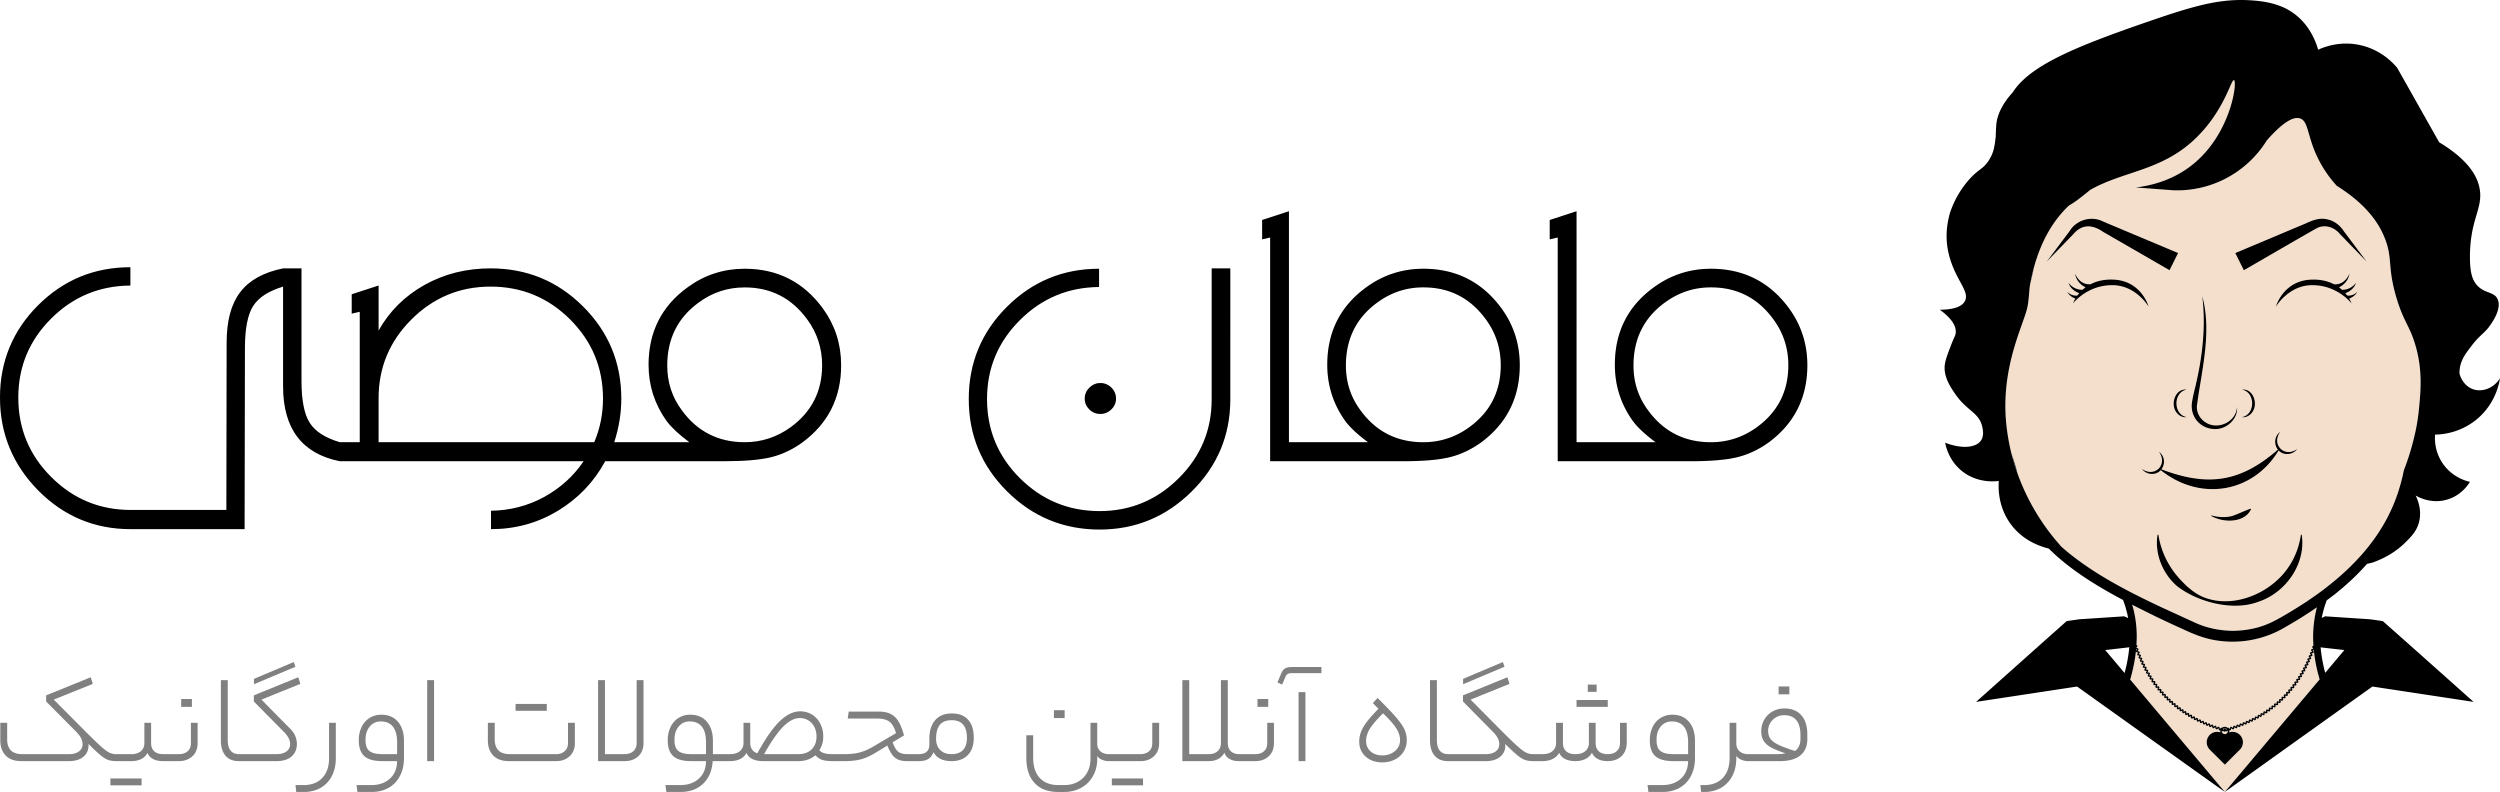 <?xml version="1.0" encoding="UTF-8"?> <svg xmlns="http://www.w3.org/2000/svg" xml:space="preserve" viewBox="0 0 315.672 100"> <path fill="#E4E5E5" d="M281.919 79.642h-.095c-.011.006-.028.006-.045 0-.128 0-.257-.006-.385-.017.14.006.285.011.424.011.034 0 .067 0 .101.006zM282.807 79.608a4.54 4.54 0 0 1-.48.028c-.073.006-.145.011-.218.006h-.112c.061 0 .117-.006.179-.006.212-.005.424-.017.631-.028zM284.979 79.245a5.153 5.153 0 0 0-.156.045c-.078.017-.156.039-.234.05.127-.028.261-.061.39-.095zM286.129 78.866c-.05.028-.1.045-.156.067a9.662 9.662 0 0 1-.994.313c.385-.107.77-.235 1.15-.38zM286.497 78.715a1.244 1.244 0 0 1-.117.056c-.067.034-.134.056-.207.084.112-.045.218-.095.324-.14zM287.106 78.43a4.387 4.387 0 0 1-.234.123c-.028.011-.056.028-.089.039.028-.017.061-.028.089-.045l.234-.117zM287.748 78.09a4.262 4.262 0 0 1-.285.157c.078-.045.156-.084.229-.128a.374.374 0 0 0 .056-.029z"></path> <g fill="#F3DFCC"> <path d="m292.896 85.789-8.269 9.816-3.702 4.395-3.702-4.394-8.247-9.794c.078-.274.156-.553.223-.832.262-1.033.43-2.032.53-2.998l.05.017c.022 0 .039.006.061.011-.011.017-.028.034-.034.045-.067.073-.123.145-.095.229.028.084.128.095.218.112a.185.185 0 0 0 .056.011c-.006.017-.022.034-.033.05-.056.073-.112.151-.084.229.033.084.128.095.223.106a.155.155 0 0 0 .056.011c-.011.017-.022.039-.034.045-.056.078-.117.156-.084.235.034.084.134.089.223.106.022 0 .039.006.056.006a.148.148 0 0 1-.034.05c-.05.073-.106.156-.073.235s.134.084.229.095c.017.006.039.006.061.011-.011.017-.028.034-.039.05-.05.073-.106.156-.067.235.034.078.134.084.229.089.017 0 .039 0 .056.006-.006.022-.022.034-.034.05-.045.084-.1.162-.061.235.039.078.134.084.234.089.011.006.039.006.056.006-.011.017-.022.039-.028.05-.05.078-.101.162-.061.24s.14.078.235.084h.056c-.006.017-.022.039-.028.05-.045.084-.095.168-.05.24.045.073.14.073.229.073.022 0 .039.006.067.006-.011.017-.022.039-.034.056-.039.084-.089.162-.045.235.045.078.145.073.234.073h.061c-.006.022-.022.039-.028.056-.045.084-.084.168-.039.24s.14.067.24.061h.056c-.011.017-.017.039-.022.056-.039.084-.084.168-.033.24.045.073.145.061.234.061.022-.006.039-.006.061-.006-.006.017-.017.039-.022.05-.039.089-.078.173-.028.246.05.073.151.061.24.05.017 0 .039-.006.061-.006-.006.022-.017.039-.022.056-.039.084-.073.179-.017.246.05.067.145.05.24.045.017-.006.039-.006.056-.011-.006.017-.011.045-.017.056-.034.089-.067.179-.017.251.056.067.151.045.246.034.017 0 .039-.006.056-.006-.006.017-.017.039-.017.05-.034.089-.061.179-.006.246.056.067.151.05.246.034.011-.006.039-.006.056-.011l-.017.056c-.028.089-.061.179 0 .246.056.067.156.039.246.022a.185.185 0 0 1 .056-.011c0 .022-.006.039-.011.056-.028.089-.056.184.006.246.061.061.156.039.246.017.011 0 .039-.011.056-.011-.006.017-.006.039-.011.056-.028.089-.045.184.011.246.067.061.162.034.246.006.017-.006.039-.006.061-.011l-.017.056c-.017.095-.039.184.028.24.061.061.151.034.246 0a.228.228 0 0 0 .05-.011c0 .017-.006.045-.006.056-.017.095-.039.19.034.24.061.061.151.034.24 0 .017-.006.039-.011.056-.022-.006.022-.006.045-.006.061-.017.095-.034.184.034.24.067.056.156.022.246-.011.011-.006.039-.011.056-.017-.006.017-.006.039-.011.056-.006.095-.022.19.045.24.067.056.162.017.246-.017a.156.156 0 0 1 .056-.022c0 .017-.006.039-.006.056-.011.089-.017.19.056.24.067.05.151.011.24-.028.017-.006.034-.017.05-.022v.056c-.006.095-.011.195.056.24.073.05.162.006.246-.034.017-.006.033-.017.056-.022 0 .022-.006.039-.006.056-.006.095-.011.19.061.24.078.045.162 0 .24-.045.017-.006.039-.011.056-.022v.056c0 .095-.006.19.073.24.073.039.156-.006.234-.05a.196.196 0 0 1 .056-.028v.056c.006.095.006.195.078.235.078.045.156-.006.24-.056a.226.226 0 0 0 .05-.028c.009.009.009.037.009.048 0 .101 0 .195.078.235.078.039.162-.011.24-.056a.177.177 0 0 1 .05-.034v.056c.011.095.017.195.095.235.078.034.156-.017.235-.073.017-.006.028-.017.05-.034 0 .028.006.045.006.061.006.095.017.19.095.223.078.039.156-.017.235-.073.011-.006.034-.017.045-.028.006.022.006.039.011.061.011.089.022.184.1.218.078.039.156-.022.234-.073a.14.14 0 0 1 .045-.034c0 .017.006.034.006.056.017.089.034.19.106.218.078.034.156-.022.234-.084.011-.011.028-.022.045-.034.006.022.011.039.011.061.017.089.034.184.112.218s.156-.034.229-.089c.011-.017.028-.022.045-.039a.228.228 0 0 1 .011.056c.017.095.034.19.117.218.078.034.156-.034.229-.095.011-.011.028-.022.045-.034.006.017.006.039.011.056.022.089.039.184.123.212.078.028.156-.034.223-.101a.265.265 0 0 0 .045-.039c0 .022.006.045.011.061.028.089.045.184.128.212.039.011.078 0 .112-.022-.006.039-.017.078-.017.123 0 .056.017.106.028.156a1.306 1.306 0 0 0-.413-.073c-.341 0-.676.128-.932.385a1.32 1.32 0 0 0 0 1.865l.034.039 1.865 1.854 1.859-1.854.039-.039a1.318 1.318 0 0 0 0-1.865 1.319 1.319 0 0 0-1.346-.313c.011-.05.028-.101.028-.156a.474.474 0 0 0-.017-.123c.033.022.067.034.106.022.084-.022.106-.123.128-.212.006-.017.011-.039.017-.061a.225.225 0 0 0 .045.039c.067.067.14.134.223.101.084-.028.101-.117.123-.212.006-.017.006-.039.011-.056.017.017.034.028.045.039.073.056.145.123.229.089.084-.028.095-.117.117-.212 0-.017.006-.039.011-.056.017.011.028.022.045.034.073.056.145.123.229.089.078-.028.095-.123.112-.218 0-.017.006-.039.011-.056a.278.278 0 0 1 .045.034c.078.056.151.117.234.089.073-.034.089-.134.106-.223.006-.022.006-.039.006-.061.017.011.034.028.05.034.073.056.156.117.234.078.073-.034.084-.128.1-.223 0-.011.006-.034.006-.056.017.011.039.022.045.034.078.056.162.112.24.073.078-.034.084-.128.095-.229 0-.011 0-.034.006-.056l.05.034c.073.056.156.106.235.067.078-.039.084-.134.089-.223.006-.022.006-.039.006-.061a.283.283 0 0 0 .05.028c.078.05.162.106.24.067.073-.045.078-.145.078-.235 0-.017.006-.039.006-.056a.113.113 0 0 1 .05.028c.078.045.162.095.24.05.073-.039.078-.134.078-.229v-.061c.017.011.039.022.05.034.084.045.168.089.246.045.073-.045.073-.14.073-.229 0-.022-.006-.039 0-.061l.045.028c.089.039.173.089.246.039.073-.045.073-.145.067-.235V90a.339.339 0 0 0 .05.022c.084.045.173.084.246.034.067-.045.061-.145.056-.24 0-.011-.006-.034-.006-.056.022.011.039.022.056.022.084.039.173.078.246.034.067-.05.056-.145.05-.246 0-.011 0-.039-.006-.056.017.011.039.017.05.022.089.034.179.073.246.022.073-.05.061-.145.045-.24 0-.017-.006-.039-.006-.056a.783.783 0 0 1 .056.017c.089.034.179.067.246.017.067-.056.056-.151.039-.24-.006-.022-.011-.039-.011-.061.022.006.039.017.056.022.089.028.179.061.246.006.067-.056.05-.151.034-.246-.006-.011-.011-.039-.017-.056.022.006.045.011.061.017.084.034.184.061.246 0 .061-.056.045-.151.022-.246a.228.228 0 0 0-.011-.05.18.18 0 0 1 .056.011c.089.028.184.056.246-.011.061-.056.039-.145.017-.24-.006-.011-.011-.039-.017-.056.022.006.045.006.061.011.089.028.184.05.246-.011.056-.061.034-.156.006-.246 0-.017-.011-.034-.017-.056a.264.264 0 0 0 .061.011c.089.022.179.045.246-.022.056-.061.028-.151 0-.246-.006-.011-.011-.034-.017-.05.022 0 .039 0 .056.006.089.022.184.039.246-.028.056-.061.022-.156-.006-.24-.006-.022-.017-.039-.017-.061.017.006.039.006.056.011.089.017.19.028.24-.034.056-.067.022-.156-.006-.246a.164.164 0 0 1-.022-.056c.022 0 .039.006.056.006.095.017.184.028.24-.039.05-.067.017-.156-.022-.246 0-.011-.011-.034-.017-.05.017 0 .045.006.056.006.095.006.19.017.246-.05.045-.067.006-.162-.034-.24 0-.017-.011-.039-.017-.056h.056c.095.011.19.017.24-.056.05-.073.006-.156-.033-.24-.006-.011-.017-.034-.028-.05h.061c.089 0 .19.006.235-.061.05-.073.006-.156-.039-.24-.006-.017-.011-.034-.022-.056h.056c.095 0 .19.006.234-.067.05-.073 0-.156-.045-.24a.164.164 0 0 1-.022-.056h.05c.106 0 .195 0 .24-.073.045-.073-.006-.156-.056-.24-.006-.011-.017-.028-.028-.05h.061c.089 0 .19 0 .229-.078.045-.078-.011-.162-.056-.24a.162.162 0 0 1-.028-.05h.056c.089-.006.19-.011.229-.089.039-.078-.011-.156-.067-.235a.226.226 0 0 0-.028-.05c.022-.006.039-.006.061-.006.089-.011.184-.011.223-.089.033-.078-.017-.162-.073-.24-.006-.006-.017-.028-.028-.045.022 0 .039-.006.056-.006.095-.011.19-.022.223-.101.033-.073-.017-.151-.073-.229-.006-.017-.022-.028-.034-.05.022-.006.039-.006.061-.006.089-.011.184-.022.218-.106.039-.078-.022-.151-.078-.223-.011-.017-.028-.039-.034-.05.017-.006.039-.006.056-.011.095-.011.19-.028.218-.106.034-.084-.022-.156-.084-.229a.258.258 0 0 0-.033-.045.185.185 0 0 1 .056-.011c.089-.017.19-.034.218-.112.034-.084-.028-.162-.089-.229-.011-.011-.022-.034-.039-.045a.264.264 0 0 1 .061-.011c.028-.006.056-.017.084-.022.1.938.262 1.904.514 2.904.072.267.144.535.222.808z"></path> <path d="M281.305 92.328c0 .201-.173.363-.38.363s-.38-.162-.38-.363c0-.028.011-.056.017-.089.017.05.05.095.1.112.061.011.117-.022.173-.067v.05c0 .011.006.017.011.028.006.011.011.022.022.022 0 .006 0 .011.006.011.011.011.022.011.033.017h.034c.011-.006.022-.006.034-.017.006 0 .006-.006.011-.011.006 0 .011-.011.017-.017a.072.072 0 0 0 .011-.034l.006-.05c.05.05.106.078.168.067.05-.017.078-.061.1-.112.005.034.017.062.017.09zM281.159 92.054a.115.115 0 0 1-.011.039l-.017.056a.3.3 0 0 0-.045-.039c-.011-.017-.028-.028-.045-.045-.006-.028-.028-.056-.061-.061-.011-.006-.022-.006-.034-.006-.011-.006-.033-.006-.039 0-.017 0-.028 0-.039.006a.077.077 0 0 0-.061.061c-.011.017-.034.028-.045.045-.011.011-.034.028-.045.039l-.017-.056a.096.096 0 0 1-.011-.039.359.359 0 0 1 .234-.089c.091 0 .169.034.236.089z"></path> <path d="M292.55 76.694v.006a8.626 8.626 0 0 0-.145.609 2.565 2.565 0 0 0-.061.307c-.017.101-.039.201-.056.307a14.878 14.878 0 0 0-.19 3.328c-.011.028-.006.05 0 .073.006.073.006.145.011.212-.067.022-.123.045-.14.112-.034.078.034.151.089.223.011.011.022.028.039.045a.18.18 0 0 0-.056.011c-.095.011-.184.034-.218.117-.028.073.033.151.089.223.017.011.022.028.039.045-.017.006-.045.006-.056.011-.095.011-.184.028-.218.112-.034.078.028.151.084.223.011.017.028.034.034.045-.017.006-.039.006-.056.011-.089.017-.184.028-.218.106s.022.156.084.235c.006.006.017.022.033.039-.022 0-.045.006-.061.006-.089.017-.184.028-.223.101-.034.078.028.156.078.235.011.017.022.028.033.05-.017 0-.039 0-.056.006-.089.006-.19.017-.223.095-.039.073.017.156.067.229a.86.86 0 0 1 .028.045c-.011.006-.034.006-.05.006-.095.011-.19.017-.229.095-.039.073.017.156.067.235.006.011.022.028.034.045-.022.006-.045.006-.061.006-.089.006-.19.006-.229.084-.034.073.011.156.061.24.011.006.017.028.028.045h-.056c-.095 0-.19.006-.229.078-.045.078.006.162.05.246l.028.045h-.061c-.089 0-.184 0-.229.073-.045.073.006.162.045.24a.162.162 0 0 1 .028.05c-.017 0-.039 0-.056-.006-.095 0-.184-.006-.235.067-.045.073 0 .162.045.246.006.011.011.034.022.045h-.056c-.095 0-.19-.006-.24.061-.05.073-.006.156.034.24.011.017.017.034.028.056-.022 0-.039-.006-.056-.006-.095-.006-.195-.017-.24.05-.05.073-.011.162.028.246.006.011.011.034.017.05-.011 0-.039-.006-.05-.006-.095-.006-.19-.017-.24.05s-.017.156.022.24a.783.783 0 0 1 .017.056c-.017-.006-.039-.006-.056-.011-.089-.017-.184-.022-.24.045-.05.061-.017.156.011.24a.164.164 0 0 1 .022.056c-.022-.006-.039-.006-.056-.011-.089-.017-.19-.034-.24.034-.056.061-.028.156.006.24l.017.056a.142.142 0 0 1-.05-.011c-.095-.017-.19-.034-.251.028-.05.067-.028.156 0 .246.006.011.011.034.017.05-.017-.006-.039-.006-.05-.011-.095-.017-.184-.039-.246.022-.056.061-.034.156-.011.24l.017.056c-.017 0-.039-.011-.05-.011-.095-.022-.184-.05-.246.011-.061.061-.039.151-.017.246.006.017.006.034.011.05a.142.142 0 0 1-.05-.011c-.089-.028-.179-.056-.24.006-.067.056-.045.151-.028.24a.185.185 0 0 1 .011.056.783.783 0 0 1-.056-.017c-.084-.028-.179-.056-.24 0s-.05.151-.028.24c0 .017.006.034.011.056-.022-.006-.039-.017-.056-.022-.089-.028-.179-.061-.246 0-.061.05-.05.14-.034.235 0 .017.006.039.006.056l-.056-.017c-.084-.034-.173-.067-.24-.022-.067.056-.056.151-.045.246 0 .011.006.039.006.056-.017-.011-.034-.011-.05-.022-.084-.034-.173-.073-.246-.022-.067.05-.056.145-.05.24 0 .011.006.034.006.05-.017-.006-.039-.011-.05-.017-.084-.039-.173-.078-.246-.028-.067.045-.061.145-.056.235.006.017.006.034.006.056a.113.113 0 0 1-.05-.028c-.084-.039-.173-.078-.24-.034-.073.045-.067.14-.067.235.006.017.006.039.006.056a.32.32 0 0 0-.056-.022c-.084-.045-.162-.089-.235-.045-.073.045-.073.14-.073.235v.056c-.017-.011-.034-.017-.05-.028-.084-.045-.162-.095-.24-.05-.073.045-.073.14-.078.235v.05c-.017-.006-.034-.017-.05-.022-.078-.05-.162-.095-.234-.056-.078.039-.078.134-.084.223 0 .022 0 .039-.006.061-.011-.011-.034-.022-.045-.034-.078-.045-.162-.101-.24-.061-.073.039-.084.134-.089.229v.056c-.017-.006-.034-.022-.05-.028-.078-.05-.156-.106-.235-.073-.073.039-.084.134-.095.229 0 .011-.006.039-.006.056-.011-.011-.034-.022-.045-.034-.073-.05-.156-.106-.235-.073-.078.034-.089.134-.1.223 0 .017 0 .034-.006.056l-.05-.034c-.073-.056-.151-.112-.223-.078-.084.034-.095.128-.112.218 0 .017 0 .039-.006.056-.017-.011-.034-.022-.045-.034-.073-.056-.151-.117-.234-.084-.078.028-.089.128-.112.218 0 .017 0 .034-.006.056-.017-.011-.028-.028-.045-.034-.073-.061-.145-.123-.229-.095-.078.028-.095.128-.117.218 0 .017 0 .034-.006.056-.017-.011-.034-.028-.045-.034-.073-.067-.145-.128-.229-.101-.078.034-.1.123-.117.212 0 .017-.006.039-.011.061-.017-.017-.034-.028-.045-.039-.073-.061-.14-.128-.223-.101-.084.028-.106.117-.123.212-.006.011-.011.034-.017.05-.017-.006-.028-.022-.045-.039-.067-.061-.14-.123-.218-.101a.577.577 0 0 0-.352-.117.611.611 0 0 0-.352.117c-.017-.006-.028-.006-.034-.006-.067 0-.128.056-.19.106-.011.017-.022.034-.039.039-.006-.017-.011-.039-.017-.05-.022-.095-.039-.19-.123-.212-.084-.028-.156.039-.223.101-.017.011-.028.022-.045.034a.185.185 0 0 1-.011-.056c-.022-.089-.039-.179-.117-.212-.084-.028-.156.034-.229.095-.011.011-.028.022-.045.039-.006-.022-.006-.039-.006-.061-.022-.089-.039-.184-.117-.212-.084-.034-.156.028-.229.089-.017.011-.028.022-.045.034-.006-.017-.006-.039-.006-.056-.017-.089-.039-.184-.112-.218-.078-.034-.156.028-.235.084-.011.011-.028.022-.045.034-.006-.017-.006-.039-.006-.05-.011-.095-.028-.19-.106-.223s-.151.022-.229.078c-.017.006-.028.022-.045.034-.006-.022-.011-.039-.011-.061-.011-.089-.017-.184-.095-.223-.078-.034-.162.022-.24.073-.006.011-.028.028-.039.039-.006-.022-.006-.039-.006-.061-.011-.089-.022-.19-.1-.223-.073-.039-.151.017-.229.067-.017.006-.033.022-.05.034-.006-.022-.006-.045-.006-.061-.006-.089-.011-.19-.084-.229-.073-.034-.162.011-.24.067-.011.006-.034.017-.045.028 0-.022-.006-.045-.006-.056 0-.095-.006-.19-.084-.235-.073-.039-.156.011-.235.056-.017.006-.033.022-.05.034v-.072c0-.089 0-.19-.078-.229-.073-.045-.156 0-.234.045-.017.006-.034.022-.05.028v-.056c0-.089 0-.19-.073-.235-.073-.045-.156 0-.235.039a.293.293 0 0 0-.056.028c0-.022 0-.039.006-.061 0-.089.006-.184-.061-.229-.073-.05-.162-.006-.246.034-.011.006-.034.011-.05.022 0-.017.006-.045.006-.056.006-.095.011-.19-.061-.24-.067-.045-.151-.006-.24.034-.017 0-.034.011-.056.017.006-.017.006-.039.006-.056.011-.089.022-.184-.045-.24-.073-.05-.156-.011-.246.022a.339.339 0 0 1-.05.022c0-.022.006-.039.006-.056.011-.095.028-.184-.039-.24-.067-.05-.162-.017-.246.017-.017.006-.039.006-.056.017a.228.228 0 0 0 .011-.056c.011-.095.028-.184-.034-.246-.067-.05-.162-.022-.246.011l-.056.017c.006-.022.011-.039.011-.056.017-.089.039-.19-.028-.24-.067-.056-.156-.028-.246 0-.011.006-.039.011-.05.017 0-.022.006-.039.006-.056.022-.089.039-.19-.017-.246-.061-.061-.156-.028-.246-.006a.783.783 0 0 1-.056.017l.017-.061c.017-.084.045-.179-.017-.24-.061-.061-.151-.039-.246-.017l-.05.017c0-.022.006-.039.011-.061.022-.084.05-.179-.011-.24-.056-.061-.145-.045-.24-.022a.156.156 0 0 1-.05.011c0-.017.006-.039.011-.05.028-.095.061-.184 0-.246-.056-.067-.151-.045-.24-.028-.017 0-.039.006-.061.006.006-.017.017-.039.022-.05.028-.089.061-.179.006-.246-.056-.067-.151-.05-.246-.039-.011.006-.034.006-.05.011.006-.017.017-.039.017-.05.034-.089.073-.179.017-.251-.056-.061-.151-.05-.24-.034h-.061c.011-.017.017-.039.022-.05.039-.089.073-.173.022-.24-.05-.073-.151-.061-.24-.05-.017 0-.033 0-.056.006.006-.022.017-.039.022-.056.039-.084.078-.173.028-.24-.05-.073-.145-.061-.24-.056h-.056c.006-.017.017-.039.022-.05.039-.084.084-.168.034-.24-.045-.073-.145-.067-.235-.067-.017.006-.039.006-.056.006.006-.017.017-.039.022-.05.045-.084.089-.173.045-.246-.05-.067-.14-.067-.24-.067h-.056c.011-.011.017-.034.028-.045.045-.084.095-.168.05-.246-.045-.073-.14-.073-.235-.073h-.056c.011-.017.017-.039.022-.05.05-.078.095-.162.056-.24-.039-.073-.14-.078-.229-.078h-.056a.113.113 0 0 1 .028-.05c.045-.084.095-.168.056-.24-.039-.073-.134-.078-.229-.084-.017 0-.039 0-.056-.006.011-.017.017-.034.028-.05.05-.078.1-.156.061-.235-.034-.073-.128-.084-.218-.095h-.061c.011-.017.022-.039.028-.05.056-.078.106-.156.073-.235-.039-.078-.134-.084-.223-.095-.017 0-.034-.006-.056-.006.011-.017.022-.039.028-.05.056-.073.112-.151.078-.229-.034-.078-.128-.095-.223-.101-.011-.006-.039-.006-.056-.011l.033-.05c.056-.073.117-.151.084-.223-.034-.084-.134-.101-.223-.112a.222.222 0 0 1-.056-.011c.011-.017.028-.028.034-.045.061-.073.117-.151.084-.229-.028-.078-.123-.095-.218-.112a.228.228 0 0 1-.05-.011c.006-.017.022-.028.033-.045.056-.073.117-.151.089-.229-.028-.078-.123-.101-.218-.112-.011-.006-.039-.011-.056-.017.011-.017.028-.028.039-.045.061-.073.117-.145.095-.229-.017-.045-.061-.073-.117-.089a14.458 14.458 0 0 0-.251-3.959h-.006v-.034c-.006-.017-.006-.034-.011-.039-.017-.084-.028-.168-.056-.246a5.277 5.277 0 0 0-.078-.329c-.045-.156-.089-.318-.14-.475h.006l.798.402c.793.396 1.575.787 2.356 1.167.704.341 1.413.67 2.116.994.447.201.899.408 1.346.614 1.189.553 2.462 1.055 3.758 1.279a12.95 12.95 0 0 0 8.733-1.502l.955-.553c.039-.022.078-.05.112-.067.413-.246.821-.491 1.223-.743.218-.134.424-.268.631-.408.162-.101.329-.207.491-.313.272-.176.54-.355.802-.539z"></path> </g> <g fill="#F2DECB"> <path d="M269.372 76.839c-.045-.156-.089-.318-.14-.475h.006c.051.156.095.318.134.475zM269.523 77.486h-.006v-.034c0 .007.006.023.006.034zM292.55 76.694v.006c-.262.179-.53.357-.793.536.263-.179.531-.358.793-.542zM271.304 38.713c-.117-.19-1.664-2.636-4.445-2.703-3.166-.078-4.964 2.127-5.098 2.295.017-.056.106-.29.296-.609-.43-.14-.865-.486-1.039-.871.262.335.849.564 1.273.486l.022-.006c.073-.095.145-.19.235-.29-.62-.201-1.201-.704-1.351-1.312.374.547 1.111.932 1.776.877.112-.101.234-.201.368-.302-.687-.318-1.223-.977-1.318-1.725.184.441.48.843.888 1.094.313.195.698.285 1.067.24.731-.38 1.67-.631 2.881-.581 3.446.141 4.395 3.217 4.445 3.407zM275.023 31.951l-1.078 2.166-8.37-4.83c-1.329-.932-2.663-1.033-3.775.274l-3.361 3.473 2.898-3.864c.86-1.413 2.742-1.954 4.221-1.2l.553.235 8.912 3.746zM276.112 52.667c-.43.078-.899-.134-1.189-.475-.955-.988-.324-3.172 1.189-2.993-1.726.308-1.726 3.155 0 3.468zM281.919 79.642h-.095c-.011.006-.028.006-.045 0-.128 0-.257-.006-.385-.017.14.006.285.011.424.011.034 0 .067 0 .101.006zM279.713 54.175c-1.954.006-3.322-1.692-2.887-3.624.05-.436.346-1.569.447-2.016.865-3.719 1.256-7.443.804-11.134 1.178 4.288.045 8.85-.592 13.222l-.045.346c-.195.927.246 1.871 1.078 2.379 1.53.988 3.836-.061 3.948-1.965.151 1.479-1.273 2.814-2.753 2.792zM282.807 79.608a4.54 4.54 0 0 1-.48.028c-.073.006-.145.011-.218.006h-.112c.061 0 .117-.006.179-.006.212-.005.424-.017.631-.028zM284.242 64.281c-.642 1.402-2.407 1.636-3.758 1.346a5.026 5.026 0 0 1-1.29-.48l.028-.067c.86.235 1.759.29 2.58.089.849-.274 1.519-.642 2.39-.938l.05.05zM284.27 52.192c-.29.341-.759.553-1.184.475 1.72-.313 1.72-3.16 0-3.467 1.507-.179 2.138 2.004 1.184 2.992zM284.979 79.245a5.153 5.153 0 0 0-.156.045c-.078.017-.156.039-.234.05.127-.028.261-.061.39-.095zM286.129 78.866c-.05.028-.1.045-.156.067a9.662 9.662 0 0 1-.994.313c.385-.107.77-.235 1.15-.38zM286.497 78.715a1.244 1.244 0 0 1-.117.056c-.067.034-.134.056-.207.084.112-.045.218-.095.324-.14zM287.106 78.43a4.387 4.387 0 0 1-.234.123c-.028.011-.056.028-.089.039.028-.017.061-.028.089-.045l.234-.117zM287.748 78.09a4.262 4.262 0 0 1-.285.157c.078-.045.156-.084.229-.128a.374.374 0 0 0 .056-.029zM290.082 56.687a1.592 1.592 0 0 1-1.106.631c-.53.067-.96-.128-1.256-.441-3.289 5.439-9.972 6.432-14.886 2.485-.296.329-.737.53-1.284.469a1.59 1.59 0 0 1-1.1-.631c.81.592 1.653.452 2.133-.039l.017-.017c.463-.491.586-1.307.006-2.099.776.57.793 1.58.313 2.217 5.857 2.222 9.956 1.653 14.707-2.485-.497-.637-.486-1.67.296-2.245-.553.759-.463 1.536-.05 2.027l.022.028c.468.541 1.34.72 2.188.1zM285.113 76.001c-3.16 1.184-7.588.045-10.196-1.977-1.854-1.575-2.876-4.154-2.485-6.505h.106c.346 2.267 1.396 4.26 2.965 5.874.759.798 1.642 1.552 2.697 1.999 3.132 1.273 6.874.112 9.286-2.088 1.67-1.491 2.725-3.535 3.049-5.785h.1c.57 3.675-2.044 7.365-5.522 8.482zM296.626 37.697c.19.318.279.553.296.609-.134-.168-1.932-2.373-5.098-2.295-2.781.067-4.327 2.513-4.445 2.703.05-.19 1-3.266 4.445-3.406 1.212-.05 2.15.201 2.881.581.363.045.754-.045 1.066-.24.408-.251.704-.653.888-1.094-.095.748-.631 1.407-1.318 1.725.134.101.257.201.369.302.664.056 1.402-.329 1.776-.877-.156.609-.737 1.111-1.351 1.312.084.101.162.195.235.29l.022.006c.424.078 1.011-.151 1.273-.486-.173.384-.614.73-1.039.87zM298.832 33.035l-3.361-3.473c-.687-.843-1.781-1.234-2.786-.821-.201.061-8.867 5.109-9.358 5.377l-1.078-2.166 8.912-3.747c.804-.374 1.697-.726 2.608-.525.905.151 1.681.743 2.166 1.491l2.897 3.864z"></path> </g> <path fill="#F3DFCC" d="M304.991 43.593c-.743-2.524-1.536-3.015-2.446-6.159a22.793 22.793 0 0 1-.385-1.536c-.508-2.395-.218-3.417-.849-5.31-.335-1.011-.905-2.194-1.932-3.456l-.006-.006c-.972-1.184-2.351-2.44-4.316-3.663a15.023 15.023 0 0 1-2.63-4.015 17.159 17.159 0 0 1-.765-2.144c-.374-1.262-.536-2.072-1.184-2.328-.391-.156-.988-.117-1.954.564h-.006c-.609.441-1.362 1.133-2.295 2.194a13.355 13.355 0 0 1-5.143 4.785 13.334 13.334 0 0 1-6.639 1.508l-4.774-.357c1.697-.195 4.646-.798 7.303-2.982 1.496-1.228 2.602-2.714 3.4-4.182 1.737-3.177 2.016-6.259 1.709-6.388-.285-.117-.843 2.312-2.892 5.115-.262.357-.553.726-.871 1.094-4.562 5.305-9.749 5.025-14.378 7.644-.006.006-.011.011-.017.011-.603.497-1.178.96-1.703 1.34-.089.061-.173.123-.257.179-.078.056-.156.112-.234.156a5.426 5.426 0 0 1-.475.29c-.006.006-.006.006-.011.006-1.586 1.496-3.384 3.914-4.473 8.013a18.478 18.478 0 0 1-.167.815l-.034.151c-.056.262-.123.514-.184.765-.006.006-.006.011-.006.017l-.017.073c-.195 1.022-.128 2.166-.447 3.333-.614 2.256-2.892 6.807-2.686 12.91.006.268.022.542.045.815.017.223.033.447.056.67.134 1.312.357 2.552.642 3.719 0 .006.006.017.006.022.073.207.145.419.218.625.033.095.061.19.095.285.056.173.112.341.162.514.022.067.045.134.061.201l.117.424c.039.151.078.307.112.463 0 .006.006.011.006.017a27.833 27.833 0 0 0 5.506 9.202c.011.011.017.022.022.022v.006c.05.045.1.089.151.128.195.173.396.346.597.514.14.117.285.235.43.346.034.034.073.061.106.089a39.624 39.624 0 0 0 4.243 2.881c.19.117.38.229.564.335a72.293 72.293 0 0 0 4.629 2.44c.62.307 1.24.597 1.848.888.743.341 1.469.676 2.178.999.782.357 1.541.704 2.267 1.039.179.078.357.151.536.218.011.006.022.006.034.011.156.067.313.117.469.168.039.011.078.028.117.039.268.084.542.156.826.218.14.039.279.073.419.095.14.028.279.056.424.073.14.022.285.039.424.056.145.028.285.039.424.045.145.017.29.022.43.028.14.006.285.011.424.011.034 0 .067 0 .1.006h.078c.061 0 .117-.006.179-.006.212-.006.424-.017.631-.028a.762.762 0 0 0 .106-.011c.1-.006.201-.011.307-.022l.117-.017c.022-.006.045-.006.067-.011.117-.011.229-.028.352-.045.056-.006.117-.017.168-.028.028 0 .061-.011.095-.017l.089-.017a.278.278 0 0 0 .089-.017c.089-.017.184-.034.279-.056l.067-.017c.017 0 .028-.006.045-.011.128-.028.262-.061.391-.095.385-.106.771-.235 1.15-.38.017 0 .028-.006.045-.011.112-.045.218-.095.324-.14.006.006.011 0 .011 0 .061-.028.123-.05.184-.084.028-.011.061-.022.089-.039s.061-.028.089-.045l.234-.117c.117-.056.24-.123.357-.184.078-.045.156-.084.229-.128a.293.293 0 0 0 .056-.028c.061-.028.123-.061.179-.095l.179-.101a49.634 49.634 0 0 0 2.005-1.201c.112-.073.229-.14.341-.218.056-.034.112-.067.168-.106.313-.195.631-.402.938-.62.262-.173.519-.352.776-.536.251-.173.497-.352.743-.536l.05-.034c.218-.156.424-.318.637-.486.313-.246.625-.491.927-.748.212-.168.413-.341.614-.514a32.843 32.843 0 0 0 1.502-1.379c.006-.006.011-.011.017-.022.352-.346.692-.698 1.022-1.061.089-.089.168-.179.251-.274.179-.195.352-.402.525-.603.195-.235.391-.475.581-.715.006-.006.006-.011.006-.017.195-.24.38-.486.564-.743.324-.452.637-.921.932-1.407.067-.106.134-.218.201-.329.134-.223.262-.458.391-.687.145-.268.285-.542.413-.81.53-1.067 1.005-2.3 1.329-3.456.05-.168.101-.335.145-.503l.067-.268.017-.056c.05-.201.101-.402.145-.609.039-.19.084-.385.123-.581 0-.006.006-.006.006-.011a32.195 32.195 0 0 0 1.424-4.724c.006-.006.006-.011.006-.022.207-.927.357-1.865.452-2.803.242-2.396.504-5.026-.428-8.22zm-28.164 6.958c.05-.436.346-1.569.447-2.016.865-3.719 1.256-7.443.804-11.134 1.178 4.288.045 8.85-.592 13.222l-.045.346c-.195.927.246 1.871 1.078 2.379 1.53.988 3.836-.061 3.948-1.965.151 1.48-1.273 2.814-2.753 2.792-1.955.005-3.323-1.692-2.887-3.624zm-.715-1.352c-1.725.307-1.725 3.155 0 3.467-.43.078-.899-.134-1.189-.475-.955-.987-.324-3.17 1.189-2.992zm-17.673-16.164 2.898-3.864c.86-1.413 2.742-1.954 4.221-1.2l.553.235 8.912 3.747-1.078 2.166-8.37-4.83c-1.329-.932-2.663-1.033-3.775.274l-3.361 3.472zm8.421 2.976c-3.166-.078-4.964 2.127-5.098 2.295.017-.056.106-.29.296-.609-.43-.14-.865-.486-1.039-.871.262.335.849.564 1.273.486l.022-.006c.073-.095.145-.19.235-.29-.62-.201-1.201-.704-1.351-1.312.374.547 1.111.932 1.776.877.112-.101.234-.201.368-.302-.687-.318-1.223-.977-1.318-1.725.184.441.48.843.888 1.094.313.195.698.285 1.067.24.731-.38 1.67-.631 2.881-.581 3.445.14 4.394 3.216 4.445 3.406-.118-.19-1.665-2.635-4.445-2.702zm3.59 23.189c.81.592 1.653.452 2.133-.039l.017-.017c.463-.491.586-1.307.006-2.099.776.57.793 1.58.313 2.217 5.857 2.222 9.956 1.653 14.707-2.485-.497-.637-.486-1.67.296-2.245-.553.759-.463 1.536-.05 2.027l.022.028c.469.542 1.34.72 2.189.101a1.592 1.592 0 0 1-1.106.631c-.53.067-.96-.128-1.256-.441-3.289 5.439-9.972 6.432-14.886 2.485-.296.329-.737.53-1.284.469a1.595 1.595 0 0 1-1.101-.632zm12.636-10.001c1.508-.179 2.139 2.005 1.184 2.993-.29.341-.759.553-1.184.475 1.72-.313 1.72-3.16 0-3.468zm1.156 15.082c-.642 1.402-2.407 1.636-3.758 1.346a5.026 5.026 0 0 1-1.29-.48l.028-.067c.86.235 1.759.29 2.58.089.849-.274 1.519-.642 2.39-.938l.05.05zm.871 11.72c-3.16 1.184-7.588.045-10.196-1.977-1.854-1.575-2.876-4.154-2.485-6.505h.106c.346 2.267 1.396 4.26 2.965 5.874.759.798 1.642 1.552 2.697 1.999 3.132 1.273 6.874.112 9.286-2.088 1.67-1.491 2.725-3.535 3.049-5.785h.1c.57 3.675-2.044 7.365-5.522 8.482zm11.513-38.304c.19.318.279.553.296.609-.134-.168-1.932-2.373-5.098-2.295-2.781.067-4.327 2.513-4.445 2.703.05-.19 1-3.266 4.445-3.406 1.212-.05 2.15.201 2.881.581.363.045.754-.045 1.066-.24.408-.251.704-.653.888-1.094-.095.748-.631 1.407-1.318 1.725.134.101.257.201.369.302.664.056 1.402-.329 1.776-.877-.156.609-.737 1.111-1.351 1.312.084.101.162.195.235.29l.022.006c.424.078 1.011-.151 1.273-.486-.173.384-.614.73-1.039.87zm-1.156-8.135c-.687-.843-1.781-1.234-2.786-.821-.201.061-8.867 5.109-9.358 5.377l-1.078-2.166 8.912-3.747c.804-.374 1.697-.726 2.608-.525.905.151 1.681.743 2.166 1.491l2.898 3.864-3.362-3.473z"></path> <path d="m298.832 33.035-3.361-3.473c-.687-.843-1.781-1.234-2.786-.821-.201.061-8.867 5.109-9.358 5.377l-1.078-2.166 8.912-3.747c.804-.374 1.697-.726 2.608-.525.905.151 1.681.743 2.166 1.491l2.897 3.864zM275.023 31.951l-1.078 2.166-8.37-4.83c-1.329-.932-2.663-1.033-3.775.274l-3.361 3.473 2.898-3.864c.86-1.413 2.742-1.954 4.221-1.2l.553.235 8.912 3.746zM279.713 54.175c-1.954.006-3.322-1.692-2.887-3.624.05-.436.346-1.569.447-2.016.865-3.719 1.256-7.443.804-11.134 1.178 4.288.045 8.85-.592 13.222l-.045.346c-.195.927.246 1.871 1.078 2.379 1.53.988 3.836-.061 3.948-1.965.151 1.479-1.273 2.814-2.753 2.792zM284.27 52.192c-.29.341-.759.553-1.184.475 1.72-.313 1.72-3.16 0-3.467 1.507-.179 2.138 2.004 1.184 2.992zM276.112 52.667c-.43.078-.899-.134-1.189-.475-.955-.988-.324-3.172 1.189-2.993-1.726.308-1.726 3.155 0 3.468zM284.242 64.281c-.642 1.402-2.407 1.636-3.758 1.346a5.026 5.026 0 0 1-1.29-.48l.028-.067c.86.235 1.759.29 2.58.089.849-.274 1.519-.642 2.39-.938l.05.05zM290.082 56.687a1.592 1.592 0 0 1-1.106.631c-.53.067-.96-.128-1.256-.441-3.289 5.439-9.972 6.432-14.886 2.485-.296.329-.737.53-1.284.469a1.59 1.59 0 0 1-1.1-.631c.81.592 1.653.452 2.133-.039l.017-.017c.463-.491.586-1.307.006-2.099.776.57.793 1.58.313 2.217 5.857 2.222 9.956 1.653 14.707-2.485-.497-.637-.486-1.67.296-2.245-.553.759-.463 1.536-.05 2.027l.022.028c.468.541 1.34.72 2.188.1zM296.626 37.697c.19.318.279.553.296.609-.134-.168-1.932-2.373-5.098-2.295-2.781.067-4.327 2.513-4.445 2.703.05-.19 1-3.266 4.445-3.406 1.212-.05 2.15.201 2.881.581.363.045.754-.045 1.066-.24.408-.251.704-.653.888-1.094-.095.748-.631 1.407-1.318 1.725.134.101.257.201.369.302.664.056 1.402-.329 1.776-.877-.156.609-.737 1.111-1.351 1.312.084.101.162.195.235.29l.022.006c.424.078 1.011-.151 1.273-.486-.173.384-.614.73-1.039.87zM271.304 38.713c-.117-.19-1.664-2.636-4.445-2.703-3.166-.078-4.964 2.127-5.098 2.295.017-.056.106-.29.296-.609-.43-.14-.865-.486-1.039-.871.262.335.849.564 1.273.486l.022-.006c.073-.095.145-.19.235-.29-.62-.201-1.201-.704-1.351-1.312.374.547 1.111.932 1.776.877.112-.101.234-.201.368-.302-.687-.318-1.223-.977-1.318-1.725.184.441.48.843.888 1.094.313.195.698.285 1.067.24.731-.38 1.67-.631 2.881-.581 3.446.141 4.395 3.217 4.445 3.407zM285.113 76.001c-3.16 1.184-7.588.045-10.196-1.977-1.854-1.575-2.876-4.154-2.485-6.505h.106c.346 2.267 1.396 4.26 2.965 5.874.759.798 1.642 1.552 2.697 1.999 3.132 1.273 6.874.112 9.286-2.088 1.67-1.491 2.725-3.535 3.049-5.785h.1c.57 3.675-2.044 7.365-5.522 8.482z"></path> <path fill="#211E1F" d="M292.282 77.922h.006c.017-.106.039-.207.056-.307-.023.1-.045.201-.062.307zm0 0h.006c.017-.106.039-.207.056-.307-.023.1-.045.201-.062.307zm0 0h.006c.017-.106.039-.207.056-.307-.023.1-.045.201-.062.307zm-24.205-2.166h-.006l.033.084a.412.412 0 0 0-.027-.084zM287.692 78.117v.006a.415.415 0 0 0 .056-.034.21.21 0 0 1-.056.028zm-31.307-42.419c.061-.251.128-.503.184-.765l.034-.151c.056-.251.112-.508.156-.765-.14.525-.274 1.089-.374 1.681zm-1.754 23.608a40.402 40.402 0 0 0-.117-.424c-.017-.067-.039-.134-.061-.201-.05-.173-.106-.341-.162-.514-.033-.095-.061-.19-.095-.285-.073-.207-.145-.419-.218-.625.218.882.475 1.72.765 2.513a12.117 12.117 0 0 0-.112-.464z"></path> <path fill="#E4E5E5" d="M292.282 77.922h.006c.017-.106.039-.207.056-.307-.023.1-.045.201-.062.307z"></path> <path d="m299.379 27.133-.006-.006c0-.011 0-.022-.006-.034.007.012.007.028.012.04z"></path> <path d="M312.216 49.127c-1.262-.475-1.653-1.837-1.658-1.982-.034-1.58.882-2.613 1.407-3.328 1.139-1.547 1.681-1.63 2.446-2.719.318-.452 1.508-2.144.96-3.328-.436-.944-1.563-.681-2.529-1.675-.692-.715-.966-1.731-.966-3.663.006-4.579 1.53-5.941 1.273-8.281-.179-1.597-1.195-3.797-5.159-6.187l-5.299-9.397c-.447-.536-2.127-2.44-5.042-2.943a8.267 8.267 0 0 0-2.831 0 8.836 8.836 0 0 0-2.111.653 9.067 9.067 0 0 0-1.312-2.786 7.73 7.73 0 0 0-1.268-1.407A7.476 7.476 0 0 0 287.57.638c-.977-.335-2.116-.525-3.467-.603a17.952 17.952 0 0 0-2.697.034c-2.725.229-5.606 1.078-10.33 2.719h-.006c-.184.061-.369.123-.553.19-8.75 3.043-14.255 5.355-16.394 8.716-1.524 1.642-1.876 3.038-1.977 3.518-.084.38-.128 1.122-.145 2.06-.151 1.078-.184 1.871-.843 2.926-.771 1.234-1.312 1.078-2.613 2.58a12.215 12.215 0 0 0-2.312 4.065c-.341 1.189-.637 2.87-.268 4.752.709 3.624 2.825 5.098 2.144 6.421-.274.525-1.022 1.078-3.172 1.094 1.753 1.279 2.055 2.233 2.016 2.864-.028.424-.201.558-.664 1.781-.302.787-.609 1.591-.704 2.189-.251 1.541.687 2.909 1.29 3.791 1.502 2.194 3.021 2.334 3.423 4.149.078.352.246 1.139-.162 1.737-.631.927-2.434 1.089-4.523.279.1.525.475 2.161 1.954 3.44 2.005 1.737 4.433 1.441 4.819 1.39-.061.81-.112 3.026 1.301 5.154 1.39 2.094 3.456 2.998 5.014 3.384.229.235.469.458.709.687 2.541 2.317 5.584 4.171 8.66 5.801h.006c.011.028.022.056.028.084.011.022.022.056.034.084l.056.156a.25.25 0 0 0 .017.039c.034.101.067.195.095.29.034.112.073.223.1.335.028.112.061.223.089.335.039.14.078.279.112.419.039.179.078.363.112.547l-.491-.223-.156.011-5.522.363-1.591.229-2.602 2.312-4.757 4.244-4.082 3.646 12.748-1.938 5.807 4.143 6.689 4.774 6.164 4.394-3.702-4.394-8.247-9.794c.078-.274.156-.553.223-.832.262-1.033.43-2.032.53-2.998l.05.017c.022 0 .039.006.061.011-.011.017-.028.034-.034.045-.067.073-.123.145-.095.229.028.084.128.095.218.112a.185.185 0 0 0 .056.011c-.006.017-.022.034-.033.05-.056.073-.112.151-.084.229.033.084.128.095.223.106a.155.155 0 0 0 .056.011c-.011.017-.022.039-.034.045-.056.078-.117.156-.084.235.034.084.134.089.223.106.022 0 .039.006.056.006a.148.148 0 0 1-.034.05c-.05.073-.106.156-.073.235s.134.084.229.095c.017.006.039.006.061.011-.011.017-.028.034-.039.05-.05.073-.106.156-.067.235.034.078.134.084.229.089.017 0 .039 0 .056.006-.006.022-.022.034-.034.05-.045.084-.1.162-.061.235.039.078.134.084.234.089.011.006.039.006.056.006-.011.017-.022.039-.028.05-.05.078-.101.162-.061.24s.14.078.235.084h.056c-.006.017-.022.039-.028.05-.045.084-.095.168-.05.24.045.073.14.073.229.073.022 0 .039.006.067.006-.011.017-.022.039-.034.056-.039.084-.089.162-.045.235.045.078.145.073.234.073h.061c-.006.022-.022.039-.028.056-.045.084-.084.168-.039.24s.14.067.24.061h.056c-.011.017-.017.039-.022.056-.039.084-.084.168-.033.24.045.073.145.061.234.061.022-.006.039-.006.061-.006-.006.017-.017.039-.022.05-.039.089-.078.173-.028.246.05.073.151.061.24.05.017 0 .039-.006.061-.006-.006.022-.017.039-.022.056-.039.084-.073.179-.017.246.05.067.145.05.24.045.017-.006.039-.006.056-.011-.006.017-.011.045-.017.056-.034.089-.067.179-.017.251.056.067.151.045.246.034.017 0 .039-.006.056-.006-.006.017-.017.039-.017.05-.034.089-.061.179-.006.246.056.067.151.05.246.034.011-.006.039-.006.056-.011l-.017.056c-.028.089-.061.179 0 .246.056.067.156.039.246.022a.185.185 0 0 1 .056-.011c0 .022-.006.039-.011.056-.028.089-.056.184.006.246.061.061.156.039.246.017.011 0 .039-.011.056-.011-.006.017-.006.039-.011.056-.028.089-.045.184.011.246.067.061.162.034.246.006.017-.006.039-.006.061-.011l-.017.056c-.017.095-.039.184.028.24.061.061.151.034.246 0a.228.228 0 0 0 .05-.011c0 .017-.006.045-.006.056-.017.095-.039.19.034.24.061.061.151.034.24 0 .017-.006.039-.011.056-.022-.006.022-.006.045-.006.061-.017.095-.034.184.034.24.067.056.156.022.246-.011.011-.006.039-.011.056-.017-.006.017-.006.039-.011.056-.006.095-.022.19.045.24.067.056.162.017.246-.017a.156.156 0 0 1 .056-.022c0 .017-.006.039-.006.056-.011.089-.017.19.056.24.067.05.151.011.24-.028.017-.006.034-.017.05-.022v.056c-.006.095-.011.195.056.24.073.05.162.006.246-.034.017-.006.033-.017.056-.022 0 .022-.006.039-.006.056-.006.095-.011.19.061.24.078.045.162 0 .24-.045.017-.006.039-.011.056-.022v.056c0 .095-.006.19.073.24.073.039.156-.006.234-.05a.196.196 0 0 1 .056-.028v.056c.006.095.006.195.078.235.078.045.156-.006.24-.056a.226.226 0 0 0 .05-.028c.008.009.008.037.008.048 0 .101 0 .195.078.235.078.039.162-.011.24-.056a.177.177 0 0 1 .05-.034v.056c.011.095.017.195.095.235.078.034.156-.017.235-.073.017-.006.028-.017.05-.034 0 .028.006.045.006.061.006.095.017.19.095.223.078.039.156-.017.235-.073.011-.006.034-.017.045-.028.006.022.006.039.011.061.011.089.022.184.1.218.078.039.156-.022.234-.073a.14.14 0 0 1 .045-.034c0 .017.006.034.006.056.017.089.034.19.106.218.078.034.156-.022.234-.084.011-.011.028-.022.045-.034.006.022.011.039.011.061.017.089.034.184.112.218s.156-.034.229-.089c.011-.017.028-.022.045-.039a.228.228 0 0 1 .011.056c.017.095.034.19.117.218.078.034.156-.034.229-.095.011-.011.028-.022.045-.034.006.017.006.039.011.056.022.089.039.184.123.212.078.028.156-.034.223-.101a.265.265 0 0 0 .045-.039c0 .022.006.045.011.061.028.089.045.184.128.212.039.011.078 0 .112-.022-.006.039-.017.078-.017.123 0 .056.017.106.028.156a1.306 1.306 0 0 0-.413-.073c-.341 0-.676.128-.932.385a1.32 1.32 0 0 0 0 1.865l.034.039 1.865 1.854 1.859-1.854.039-.039a1.318 1.318 0 0 0 0-1.865 1.319 1.319 0 0 0-1.346-.313c.011-.05.028-.101.028-.156a.474.474 0 0 0-.017-.123c.033.022.067.034.106.022.084-.022.106-.123.128-.212.006-.017.011-.039.017-.061a.225.225 0 0 0 .045.039c.067.067.14.134.223.101.084-.028.101-.117.123-.212.006-.017.006-.039.011-.056.017.017.034.028.045.039.073.056.145.123.229.089.084-.028.095-.117.117-.212 0-.017.006-.039.011-.056.017.011.028.022.045.034.073.056.145.123.229.089.078-.028.095-.123.112-.218 0-.017.006-.039.011-.056a.278.278 0 0 1 .045.034c.078.056.151.117.234.089.073-.034.089-.134.106-.223.006-.022.006-.039.006-.061.017.011.034.028.05.034.073.056.156.117.234.078.073-.034.084-.128.1-.223 0-.011.006-.034.006-.056.017.011.039.022.045.034.078.056.162.112.24.073.078-.034.084-.128.095-.229 0-.011 0-.034.006-.056l.05.034c.073.056.156.106.235.067.078-.039.084-.134.089-.223.006-.022.006-.039.006-.061a.283.283 0 0 0 .05.028c.078.05.162.106.24.067.073-.045.078-.145.078-.235 0-.017.006-.039.006-.056a.113.113 0 0 1 .05.028c.078.045.162.095.24.05.073-.039.078-.134.078-.229v-.061c.017.011.039.022.05.034.084.045.168.089.246.045.073-.045.073-.14.073-.229 0-.022-.006-.039 0-.061l.045.028c.089.039.173.089.246.039.073-.045.073-.145.067-.235V90a.339.339 0 0 0 .05.022c.084.045.173.084.246.034.067-.045.061-.145.056-.24 0-.011-.006-.034-.006-.056.022.011.039.022.056.022.084.039.173.078.246.034.067-.05.056-.145.05-.246 0-.011 0-.039-.006-.056.017.011.039.017.05.022.089.034.179.073.246.022.073-.05.061-.145.045-.24 0-.017-.006-.039-.006-.056a.783.783 0 0 1 .056.017c.089.034.179.067.246.017.067-.056.056-.151.039-.24-.006-.022-.011-.039-.011-.061.022.006.039.017.056.022.089.028.179.061.246.006.067-.056.05-.151.034-.246-.006-.011-.011-.039-.017-.056.022.006.045.011.061.017.084.034.184.061.246 0 .061-.056.045-.151.022-.246a.228.228 0 0 0-.011-.05.18.18 0 0 1 .056.011c.089.028.184.056.246-.011.061-.056.039-.145.017-.24-.006-.011-.011-.039-.017-.056.022.006.045.006.061.011.089.028.184.05.246-.011.056-.061.034-.156.006-.246 0-.017-.011-.034-.017-.056a.264.264 0 0 0 .061.011c.089.022.179.045.246-.022.056-.061.028-.151 0-.246-.006-.011-.011-.034-.017-.05.022 0 .039 0 .056.006.089.022.184.039.246-.028.056-.061.022-.156-.006-.24-.006-.022-.017-.039-.017-.061.017.006.039.006.056.011.089.017.19.028.24-.034.056-.067.022-.156-.006-.246a.164.164 0 0 1-.022-.056c.022 0 .039.006.056.006.095.017.184.028.24-.039.05-.067.017-.156-.022-.246 0-.011-.011-.034-.017-.05.017 0 .045.006.056.006.095.006.19.017.246-.05.045-.067.006-.162-.034-.24 0-.017-.011-.039-.017-.056h.056c.095.011.19.017.24-.056.05-.073.006-.156-.033-.24-.006-.011-.017-.034-.028-.05h.061c.089 0 .19.006.235-.061.05-.073.006-.156-.039-.24-.006-.017-.011-.034-.022-.056h.056c.095 0 .19.006.234-.067.05-.073 0-.156-.045-.24a.164.164 0 0 1-.022-.056h.05c.106 0 .195 0 .24-.073.045-.073-.006-.156-.056-.24-.006-.011-.017-.028-.028-.05h.061c.089 0 .19 0 .229-.078.045-.078-.011-.162-.056-.24a.162.162 0 0 1-.028-.05h.056c.089-.006.19-.011.229-.089.039-.078-.011-.156-.067-.235a.226.226 0 0 0-.028-.05c.022-.006.039-.006.061-.006.089-.011.184-.011.223-.089.033-.078-.017-.162-.073-.24-.006-.006-.017-.028-.028-.045.022 0 .039-.006.056-.006.095-.011.19-.022.223-.101.033-.073-.017-.151-.073-.229-.006-.017-.022-.028-.034-.05.022-.006.039-.006.061-.006.089-.011.184-.022.218-.106.039-.078-.022-.151-.078-.223-.011-.017-.028-.039-.034-.05.017-.006.039-.006.056-.011.095-.011.19-.028.218-.106.034-.084-.022-.156-.084-.229a.258.258 0 0 0-.033-.045.185.185 0 0 1 .056-.011c.089-.017.19-.034.218-.112.034-.084-.028-.162-.089-.229-.011-.011-.022-.034-.039-.045a.264.264 0 0 1 .061-.011c.028-.006.056-.017.084-.022.1.938.262 1.904.514 2.904.073.268.145.536.223.81l-8.269 9.816-3.703 4.393 6.148-4.394 12.491-8.917 11.553 1.753 1.217.184-4.087-3.646-4.741-4.221-2.635-2.334-1.575-.229-.112.128.089-.128-5.673-.374-.436.201c.028-.145.056-.285.089-.43h.006c.034-.151.067-.302.106-.452a9.57 9.57 0 0 1 .268-.888c.05-.151.1-.296.156-.441l.218-.168c.296-.218.586-.436.871-.659.285-.235.564-.463.843-.698h.006c.274-.24.547-.48.815-.726h.006a29.062 29.062 0 0 0 2.334-2.362c.207-.05.413-.095.62-.14 2.222-.759 3.596-1.926 4.305-2.647.698-.698 1.346-1.368 1.636-2.468.402-1.541-.179-2.881-.424-3.378.274.162 1.865 1.083 3.87.547 1.898-.514 2.809-1.971 2.987-2.273-.419-.089-2.206-.542-3.417-2.295-1.094-1.575-1.022-3.199-.988-3.668.659-.006 3.177-.112 5.416-2.06 2.228-1.938 2.686-4.406 2.786-5.059-.788 1.28-2.273 1.816-3.457 1.369zM268.272 84.98l-.201-.235-2.245-2.663 2.245-.257.793-.095a19.4 19.4 0 0 1-.592 3.25zm12.653 7.711a.373.373 0 0 1-.38-.363c0-.028.011-.056.017-.089.017.05.05.095.1.112.061.011.117-.022.173-.067v.05c0 .011.006.017.011.028.006.011.011.022.022.022 0 .006 0 .011.006.011.011.011.022.011.033.017h.034c.011-.006.022-.006.034-.017.006 0 .006-.006.011-.011.006 0 .011-.011.017-.017a.072.072 0 0 0 .011-.034l.006-.05c.05.05.106.078.168.067.05-.017.078-.061.1-.112.006.034.017.061.017.089a.373.373 0 0 1-.38.364zm-.235-.637a.359.359 0 0 1 .234-.089c.089 0 .168.034.234.089a.115.115 0 0 1-.011.039l-.017.056a.3.3 0 0 0-.045-.039c-.011-.017-.028-.028-.045-.045-.006-.028-.028-.056-.061-.061-.011-.006-.022-.006-.034-.006-.011-.006-.033-.006-.039 0-.017 0-.028 0-.039.006a.077.077 0 0 0-.061.061c-.011.017-.034.028-.045.045-.011.011-.034.028-.045.039l-.017-.056c-.003-.011-.009-.027-.009-.039zm11.86-15.355a8.626 8.626 0 0 0-.145.609 2.565 2.565 0 0 0-.061.307c-.017.101-.039.201-.056.307a14.878 14.878 0 0 0-.19 3.328c-.011.028-.006.05 0 .073.006.073.006.145.011.212-.067.022-.123.045-.14.112-.034.078.034.151.089.223.011.011.022.028.039.045a.18.18 0 0 0-.056.011c-.095.011-.184.034-.218.117-.028.073.033.151.089.223.017.011.022.028.039.045-.017.006-.045.006-.056.011-.095.011-.184.028-.218.112-.034.078.028.151.084.223.011.017.028.034.034.045-.017.006-.039.006-.056.011-.089.017-.184.028-.218.106s.022.156.084.235c.006.006.017.022.033.039-.022 0-.045.006-.061.006-.089.017-.184.028-.223.101-.034.078.028.156.078.235.011.017.022.028.033.05-.017 0-.039 0-.056.006-.089.006-.19.017-.223.095-.039.073.017.156.067.229a.86.86 0 0 1 .028.045c-.011.006-.034.006-.05.006-.095.011-.19.017-.229.095-.039.073.017.156.067.235.006.011.022.028.034.045-.022.006-.045.006-.061.006-.089.006-.19.006-.229.084-.034.073.011.156.061.24.011.006.017.028.028.045h-.056c-.095 0-.19.006-.229.078-.045.078.006.162.05.246l.028.045h-.061c-.089 0-.184 0-.229.073-.045.073.006.162.045.24a.162.162 0 0 1 .028.05c-.017 0-.039 0-.056-.006-.095 0-.184-.006-.235.067-.045.073 0 .162.045.246.006.011.011.034.022.045h-.056c-.095 0-.19-.006-.24.061-.05.073-.006.156.034.24.011.017.017.034.028.056-.022 0-.039-.006-.056-.006-.095-.006-.195-.017-.24.05-.05.073-.011.162.028.246.006.011.011.034.017.05-.011 0-.039-.006-.05-.006-.095-.006-.19-.017-.24.05s-.017.156.022.24a.783.783 0 0 1 .017.056c-.017-.006-.039-.006-.056-.011-.089-.017-.184-.022-.24.045-.05.061-.017.156.011.24a.164.164 0 0 1 .022.056c-.022-.006-.039-.006-.056-.011-.089-.017-.19-.034-.24.034-.056.061-.028.156.006.24l.017.056a.142.142 0 0 1-.05-.011c-.095-.017-.19-.034-.251.028-.05.067-.028.156 0 .246.006.011.011.034.017.05-.017-.006-.039-.006-.05-.011-.095-.017-.184-.039-.246.022-.056.061-.034.156-.011.24l.017.056c-.017 0-.039-.011-.05-.011-.095-.022-.184-.05-.246.011-.061.061-.039.151-.017.246.006.017.006.034.011.05a.142.142 0 0 1-.05-.011c-.089-.028-.179-.056-.24.006-.067.056-.045.151-.028.24a.185.185 0 0 1 .011.056.783.783 0 0 1-.056-.017c-.084-.028-.179-.056-.24 0s-.05.151-.028.24c0 .017.006.034.011.056-.022-.006-.039-.017-.056-.022-.089-.028-.179-.061-.246 0-.061.05-.05.14-.034.235 0 .017.006.039.006.056l-.056-.017c-.084-.034-.173-.067-.24-.022-.067.056-.056.151-.045.246 0 .011.006.039.006.056-.017-.011-.034-.011-.05-.022-.084-.034-.173-.073-.246-.022-.067.05-.056.145-.05.24 0 .011.006.034.006.05-.017-.006-.039-.011-.05-.017-.084-.039-.173-.078-.246-.028-.067.045-.061.145-.056.235.006.017.006.034.006.056a.113.113 0 0 1-.05-.028c-.084-.039-.173-.078-.24-.034-.073.045-.067.14-.067.235.006.017.006.039.006.056a.32.32 0 0 0-.056-.022c-.084-.045-.162-.089-.235-.045-.073.045-.073.14-.073.235v.056c-.017-.011-.034-.017-.05-.028-.084-.045-.162-.095-.24-.05-.073.045-.073.14-.078.235v.05c-.017-.006-.034-.017-.05-.022-.078-.05-.162-.095-.234-.056-.078.039-.078.134-.084.223 0 .022 0 .039-.006.061-.011-.011-.034-.022-.045-.034-.078-.045-.162-.101-.24-.061-.073.039-.084.134-.089.229v.056c-.017-.006-.034-.022-.05-.028-.078-.05-.156-.106-.235-.073-.073.039-.084.134-.095.229 0 .011-.006.039-.006.056-.011-.011-.034-.022-.045-.034-.073-.05-.156-.106-.235-.073-.078.034-.089.134-.1.223 0 .017 0 .034-.006.056l-.05-.034c-.073-.056-.151-.112-.223-.078-.084.034-.095.128-.112.218 0 .017 0 .039-.006.056-.017-.011-.034-.022-.045-.034-.073-.056-.151-.117-.234-.084-.078.028-.089.128-.112.218 0 .017 0 .034-.006.056-.017-.011-.028-.028-.045-.034-.073-.061-.145-.123-.229-.095-.078.028-.095.128-.117.218 0 .017 0 .034-.006.056-.017-.011-.034-.028-.045-.034-.073-.067-.145-.128-.229-.101-.078.034-.1.123-.117.212 0 .017-.006.039-.011.061-.017-.017-.034-.028-.045-.039-.073-.061-.14-.128-.223-.101-.084.028-.106.117-.123.212-.006.011-.011.034-.017.05-.017-.006-.028-.022-.045-.039-.067-.061-.14-.123-.218-.101a.577.577 0 0 0-.352-.117.611.611 0 0 0-.352.117c-.017-.006-.028-.006-.034-.006-.067 0-.128.056-.19.106-.011.017-.022.034-.039.039-.006-.017-.011-.039-.017-.05-.022-.095-.039-.19-.123-.212-.084-.028-.156.039-.223.101-.017.011-.028.022-.045.034a.185.185 0 0 1-.011-.056c-.022-.089-.039-.179-.117-.212-.084-.028-.156.034-.229.095-.011.011-.028.022-.045.039-.006-.022-.006-.039-.006-.061-.022-.089-.039-.184-.117-.212-.084-.034-.156.028-.229.089-.017.011-.028.022-.045.034-.006-.017-.006-.039-.006-.056-.017-.089-.039-.184-.112-.218-.078-.034-.156.028-.235.084-.011.011-.028.022-.045.034-.006-.017-.006-.039-.006-.05-.011-.095-.028-.19-.106-.223s-.151.022-.229.078c-.017.006-.028.022-.045.034-.006-.022-.011-.039-.011-.061-.011-.089-.017-.184-.095-.223-.078-.034-.162.022-.24.073-.006.011-.028.028-.039.039-.006-.022-.006-.039-.006-.061-.011-.089-.022-.19-.1-.223-.073-.039-.151.017-.229.067-.017.006-.033.022-.05.034-.006-.022-.006-.045-.006-.061-.006-.089-.011-.19-.084-.229-.073-.034-.162.011-.24.067-.011.006-.034.017-.045.028 0-.022-.006-.045-.006-.056 0-.095-.006-.19-.084-.235-.073-.039-.156.011-.235.056-.017.006-.033.022-.05.034v-.071c0-.089 0-.19-.078-.229-.073-.045-.156 0-.234.045-.017.006-.034.022-.05.028v-.056c0-.089 0-.19-.073-.235-.073-.045-.156 0-.235.039a.293.293 0 0 0-.056.028c0-.022 0-.039.006-.061 0-.089.006-.184-.061-.229-.073-.05-.162-.006-.246.034-.011.006-.034.011-.05.022 0-.017.006-.045.006-.056.006-.095.011-.19-.061-.24-.067-.045-.151-.006-.24.034-.017 0-.034.011-.056.017.006-.017.006-.039.006-.056.011-.089.022-.184-.045-.24-.073-.05-.156-.011-.246.022a.339.339 0 0 1-.05.022c0-.022.006-.039.006-.056.011-.095.028-.184-.039-.24-.067-.05-.162-.017-.246.017-.017.006-.039.006-.056.017a.228.228 0 0 0 .011-.056c.011-.095.028-.184-.034-.246-.067-.05-.162-.022-.246.011l-.056.017c.006-.022.011-.039.011-.056.017-.089.039-.19-.028-.24-.067-.056-.156-.028-.246 0-.011.006-.039.011-.05.017 0-.022.006-.039.006-.056.022-.089.039-.19-.017-.246-.061-.061-.156-.028-.246-.006a.783.783 0 0 1-.056.017l.017-.061c.017-.084.045-.179-.017-.24-.061-.061-.151-.039-.246-.017l-.05.017c0-.022.006-.039.011-.061.022-.084.05-.179-.011-.24-.056-.061-.145-.045-.24-.022a.156.156 0 0 1-.05.011c0-.017.006-.039.011-.05.028-.095.061-.184 0-.246-.056-.067-.151-.045-.24-.028-.017 0-.039.006-.061.006.006-.017.017-.039.022-.05.028-.089.061-.179.006-.246-.056-.067-.151-.05-.246-.039-.011.006-.034.006-.05.011.006-.017.017-.039.017-.05.034-.089.073-.179.017-.251-.056-.061-.151-.05-.24-.034h-.061c.011-.017.017-.039.022-.05.039-.089.073-.173.022-.24-.05-.073-.151-.061-.24-.05-.017 0-.033 0-.056.006.006-.022.017-.039.022-.056.039-.084.078-.173.028-.24-.05-.073-.145-.061-.24-.056h-.056c.006-.017.017-.039.022-.05.039-.084.084-.168.034-.24-.045-.073-.145-.067-.235-.067-.017.006-.039.006-.056.006.006-.017.017-.039.022-.05.045-.084.089-.173.045-.246-.05-.067-.14-.067-.24-.067h-.056c.011-.011.017-.034.028-.045.045-.084.095-.168.05-.246-.045-.073-.14-.073-.235-.073h-.056c.011-.017.017-.039.022-.05.05-.078.095-.162.056-.24-.039-.073-.14-.078-.229-.078h-.056a.113.113 0 0 1 .028-.05c.045-.084.095-.168.056-.24-.039-.073-.134-.078-.229-.084-.017 0-.039 0-.056-.006.011-.017.017-.034.028-.05.05-.078.1-.156.061-.235-.034-.073-.128-.084-.218-.095h-.061c.011-.017.022-.039.028-.05.056-.078.106-.156.073-.235-.039-.078-.134-.084-.223-.095-.017 0-.034-.006-.056-.006.011-.017.022-.039.028-.05.056-.073.112-.151.078-.229-.034-.078-.128-.095-.223-.101-.011-.006-.039-.006-.056-.011l.033-.05c.056-.073.117-.151.084-.223-.034-.084-.134-.101-.223-.112a.222.222 0 0 1-.056-.011c.011-.017.028-.028.034-.045.061-.073.117-.151.084-.229-.028-.078-.123-.095-.218-.112a.228.228 0 0 1-.05-.011c.006-.017.022-.028.033-.045.056-.073.117-.151.089-.229-.028-.078-.123-.101-.218-.112-.011-.006-.039-.011-.056-.017.011-.017.028-.028.039-.045.061-.073.117-.145.095-.229-.017-.045-.061-.073-.117-.089a14.458 14.458 0 0 0-.251-3.959h-.006v-.034c-.006-.017-.006-.034-.011-.039-.017-.084-.028-.168-.056-.246a5.277 5.277 0 0 0-.078-.329c-.045-.156-.089-.318-.14-.475h.006l.798.402c.793.396 1.575.787 2.356 1.167.704.341 1.413.67 2.116.994.447.201.899.408 1.346.614 1.189.553 2.462 1.055 3.758 1.279a12.95 12.95 0 0 0 8.733-1.502l.955-.553c.039-.022.078-.05.112-.067.413-.246.821-.491 1.223-.743.218-.134.424-.268.631-.408.162-.101.329-.207.491-.313.262-.179.53-.357.793-.542v.008zm3.468 5.383-2.418 2.876a19.6 19.6 0 0 1-.581-3.216l2.999.34zm9.403-30.264a24.155 24.155 0 0 1-.452 2.803c0 .011 0 .017-.006.022a32.195 32.195 0 0 1-1.424 4.724c0 .006-.006.006-.006.011-.039.195-.084.391-.123.581-.045.207-.095.408-.145.609l-.017.056-.067.268c-.045.168-.095.335-.145.503a20.308 20.308 0 0 1-1.329 3.456c-.128.268-.268.542-.413.81-.128.229-.257.463-.391.687-.067.112-.134.223-.201.329-.296.486-.609.955-.932 1.407-.184.257-.368.503-.564.743 0 .006 0 .011-.006.017-.19.24-.385.48-.581.715-.173.201-.346.408-.525.603-.084.095-.162.184-.251.274-.329.363-.67.715-1.022 1.061a.07.07 0 0 1-.017.022 32.28 32.28 0 0 1-1.502 1.379c-.201.179-.402.352-.614.514-.302.257-.614.503-.927.748a17.28 17.28 0 0 1-.637.486l-.05.034c-.246.184-.491.363-.743.536-.257.184-.514.363-.776.536-.307.218-.625.424-.938.62a2.593 2.593 0 0 1-.168.106c-.112.078-.229.145-.341.218-.648.408-1.323.815-2.005 1.201l-.179.101a1.689 1.689 0 0 1-.179.095 4.262 4.262 0 0 1-.285.157c-.117.061-.24.128-.357.184a4.387 4.387 0 0 1-.234.123c-.028.011-.056.028-.089.039-.028.017-.061.028-.089.039-.061.034-.123.056-.184.084 0 0-.006.006-.011 0a1.244 1.244 0 0 1-.117.056c-.067.034-.134.056-.207.084-.017.006-.028.011-.045.011-.05.028-.1.045-.156.067a9.662 9.662 0 0 1-1.111.347.075.075 0 0 1-.039.011c-.078.017-.156.039-.234.05-.017.006-.028.011-.045.011l-.067.017c-.095.022-.19.039-.279.056a.283.283 0 0 1-.089.017l-.089.017c-.034.006-.067.017-.095.017-.05.011-.112.022-.168.028-.117.017-.24.039-.352.045-.022.006-.045.006-.067.011l-.117.017a5.683 5.683 0 0 1-.307.022.647.647 0 0 1-.106.011 4.54 4.54 0 0 1-.48.028c-.073.006-.145.011-.218.006-.095.006-.19.006-.285 0-.011.006-.028.006-.045 0-.128 0-.257-.006-.385-.017-.14-.006-.285-.011-.43-.028a2.842 2.842 0 0 1-.424-.045c-.14-.017-.285-.034-.424-.056a5.205 5.205 0 0 1-.424-.073 3.714 3.714 0 0 1-.419-.095 9.158 9.158 0 0 1-.826-.218c-.039-.011-.078-.028-.117-.039a5.172 5.172 0 0 1-.469-.168c-.011-.006-.022-.006-.034-.011-.179-.067-.357-.14-.536-.218-.726-.335-1.485-.681-2.267-1.039-.709-.324-1.435-.659-2.178-.999-.609-.29-1.228-.581-1.848-.888a72.293 72.293 0 0 1-4.629-2.44 22.433 22.433 0 0 1-.564-.335 39.624 39.624 0 0 1-4.243-2.881c-.034-.028-.073-.056-.106-.089-.145-.112-.29-.229-.43-.346a26.854 26.854 0 0 1-.597-.514c-.05-.039-.1-.084-.151-.128v-.011c-.006 0-.011-.011-.022-.022a27.85 27.85 0 0 1-5.506-9.202c0-.006-.006-.011-.006-.017-.29-.793-.547-1.63-.765-2.513 0-.006-.006-.017-.006-.022a27.388 27.388 0 0 1-.642-3.719c-.022-.223-.039-.447-.056-.67a14.198 14.198 0 0 1-.045-.815c-.207-6.103 2.072-10.654 2.686-12.91.318-1.167.251-2.312.447-3.333l.017-.073c0-.006 0-.011.006-.017.1-.592.235-1.156.374-1.681 0-.017.006-.034.011-.05 1.089-4.098 2.887-6.516 4.473-8.013.006 0 .006 0 .011-.006a5.96 5.96 0 0 0 .475-.29c.078-.045.156-.101.234-.156.084-.056.168-.117.257-.179.525-.38 1.1-.843 1.703-1.34.006 0 .011-.006.017-.011 4.629-2.619 9.816-2.34 14.378-7.644.318-.369.609-.737.871-1.094 2.049-2.803 2.608-5.232 2.892-5.115.307.128.028 3.211-1.709 6.388-.798 1.469-1.904 2.954-3.4 4.182-2.658 2.183-5.606 2.786-7.303 2.982l4.774.357c1.2.045 3.814-.028 6.639-1.508a13.355 13.355 0 0 0 5.143-4.785c.932-1.061 1.686-1.753 2.295-2.194h.006c.966-.681 1.563-.72 1.954-.564.648.257.81 1.066 1.184 2.328.179.614.408 1.329.765 2.144a15.04 15.04 0 0 0 2.63 4.015c1.965 1.223 3.345 2.479 4.316 3.663 0-.011 0-.022-.006-.034.006.011.006.028.011.039 1.027 1.262 1.597 2.446 1.932 3.456.631 1.893.341 2.915.849 5.31.095.458.223.96.385 1.536.91 3.144 1.703 3.635 2.446 6.159.931 3.195.669 5.825.429 8.226z"></path> <g fill="gray"> <path d="M15.831 98.298H13.94v.867h3.94v-.867h-1.891zM24.107 93.838c0 .441-.14.782-.418 1.024-.278.242-.649.363-1.111.363h-1.97c-.494 0-.872-.121-1.134-.363-.263-.241-.394-.587-.394-1.04V91.27h-.851v2.569c0 .419-.148.755-.441 1.008-.294.253-.693.378-1.198.378h-1.891a2.01 2.01 0 0 1-.906-.198c-.268-.131-.652-.422-1.15-.875-.499-.451-1.274-1.208-2.325-2.269l-3.53-3.546 4.934-1.985-.268-.836-5.627 2.286v.772l3.877 3.909c.252.263.435.517.552.764.115.246.173.486.173.717 0 .378-.152.682-.457.915-.305.231-.725.346-1.261.346H2.813c-.662 0-1.145-.163-1.45-.489s-.457-.782-.457-1.371v-2.096H.039v2.221c0 .789.223 1.421.669 1.9s1.122.717 2.025.717h5.973c.557 0 1.03-.097 1.419-.291.389-.195.67-.46.843-.797.173-.336.239-.699.197-1.088.662.662 1.177 1.143 1.545 1.443.367.299.691.496.969.59.278.095.618.142 1.016.142h1.891c.473 0 .885-.087 1.237-.26.352-.173.618-.434.796-.78.148.346.387.607.718.78.331.173.743.26 1.237.26H22.576c.704 0 1.276-.205 1.717-.614.442-.41.662-.972.662-1.687v-2.537h-.851v2.57zM22.877 88.259h1.355v.993h-1.355zM37.093 83.593l-5.028 2.128v.678l5.233-2.207z"></path> <path d="M37.282 92.939c-.137-.336-.368-.662-.694-.977l-3.577-3.625 4.917-1.985-.267-.836-5.611 2.286v.772l3.861 3.909c.252.263.435.517.552.764.115.246.173.486.173.717 0 .378-.152.682-.457.915-.305.231-.725.346-1.262.346H30.19c-.473 0-.83-.15-1.072-.449-.242-.3-.362-.744-.362-1.333v-7.565h-.867v7.597c0 .84.194 1.489.584 1.946.389.458.95.686 1.686.686h4.76c.82 0 1.453-.198 1.9-.591.446-.394.669-.922.669-1.584a2.637 2.637 0 0 0-.206-.993zM41.553 95.729c0 1.061-.287 1.894-.859 2.499-.573.604-1.363.905-2.372.905h-1.009l.095.867h.977c.778 0 1.469-.168 2.073-.504a3.571 3.571 0 0 0 1.426-1.474c.347-.646.52-1.411.52-2.293v-4.46h-.851v4.46zM48.158 90.244c-.547 0-1.038.133-1.474.401a2.698 2.698 0 0 0-1.017 1.143c-.242.494-.363 1.056-.363 1.687 0 .915.234 1.582.702 2.001.468.421 1.227.631 2.277.631h1.86c-.01.925-.313 1.66-.906 2.206-.594.546-1.385.82-2.372.82h-1.844l.11.867h1.781c.82 0 1.537-.173 2.152-.519a3.606 3.606 0 0 0 1.434-1.498c.341-.652.512-1.408.512-2.269v-2.16c0-1.018-.255-1.825-.764-2.419-.51-.594-1.206-.891-2.088-.891zm1.985 4.981h-1.781c-.568 0-1.009-.06-1.324-.181-.316-.122-.541-.31-.678-.568-.137-.256-.205-.617-.205-1.08 0-.682.179-1.236.536-1.662.357-.426.82-.639 1.387-.639.683 0 1.197.225 1.544.671.347.446.52 1.1.52 1.962v1.497zM53.941 85.878h.867v10.229h-.867zM67.149 89.756h1.892v-.867h-3.94v.867h1.891zM71.719 93.854c0 .409-.139.74-.417.993s-.644.378-1.095.378h-5.832c-.662 0-1.145-.163-1.45-.489-.305-.326-.457-.782-.457-1.371v-2.096h-.866v2.221c0 .789.223 1.421.67 1.9s1.122.717 2.025.717h5.91c.704 0 1.277-.205 1.718-.614.441-.41.662-.967.662-1.671V91.27h-.867v2.584zM80.388 93.838c0 .419-.139.755-.417 1.008s-.644.378-1.095.378h-2.49v-9.346h-.867v10.229h3.357c.704 0 1.277-.205 1.718-.614.441-.41.662-.972.662-1.687v-7.928h-.867v7.96zM120.169 90.087c-.893 0-1.587.281-2.08.843-.494.563-.741 1.348-.741 2.356v.757c0 .389-.115.684-.347.882-.231.2-.562.3-.993.3h-1.45c-.336 0-.614-.045-.835-.135a1.297 1.297 0 0 1-.568-.457c-.158-.216-.305-.517-.441-.906l1.434-.867c-.199-.746-.434-1.338-.701-1.774-.268-.436-.605-.75-1.009-.945-.405-.194-.906-.291-1.505-.291h-3.767l-.126.882h3.752c.662 0 1.169.133 1.521.401s.628.749.827 1.442l-2.979 1.75a6.708 6.708 0 0 1-1.631.694c-.52.137-1.179.205-1.978.205h-1.387c-.452 0-.809-.037-1.072-.11a1.313 1.313 0 0 1-.646-.394c.336-.463.505-1.035.505-1.719a3.51 3.51 0 0 0-.378-1.632 2.835 2.835 0 0 0-1.048-1.141 2.774 2.774 0 0 0-1.474-.41c-.862 0-1.721.41-2.577 1.23-.857.82-1.805 2.174-2.845 4.066a1.19 1.19 0 0 1-.662-.466c-.157-.226-.236-.517-.236-.875v-2.505h-.851v2.537c0 .431-.15.775-.45 1.033-.3.258-.717.386-1.253.386h-2.159v-1.671c0-1.018-.255-1.825-.764-2.419-.51-.594-1.206-.89-2.088-.89-.547 0-1.038.133-1.474.401a2.698 2.698 0 0 0-1.017 1.143c-.242.494-.363 1.056-.363 1.687 0 .915.234 1.582.702 2.001.468.421 1.227.631 2.277.631h1.86c-.01.925-.313 1.66-.906 2.206-.594.546-1.385.82-2.372.82H84.03l.11.867h1.781c1.177 0 2.13-.346 2.861-1.04.73-.694 1.132-1.644 1.206-2.853h2.19c.494 0 .917-.087 1.269-.26.352-.173.623-.434.811-.78.294.694 1.009 1.04 2.144 1.04h4.365c.893 0 1.624-.246 2.191-.741.253.285.541.478.867.584.326.105.772.158 1.34.158h1.371c.904 0 1.644-.081 2.222-.244.578-.163 1.182-.439 1.812-.829l1.482-.898c.199.514.407.912.622 1.19.215.278.47.478.764.599.294.121.657.181 1.088.181H116.007c.505 0 .904-.09 1.198-.268.294-.178.514-.467.662-.867.21.378.504.662.882.852.378.189.846.284 1.403.284.872 0 1.557-.258 2.057-.772.499-.514.748-1.24.748-2.175 0-.998-.239-1.76-.717-2.286-.477-.525-1.168-.788-2.071-.788zm-31.018 5.138H87.37c-.568 0-1.009-.06-1.324-.181-.316-.122-.541-.31-.678-.568-.137-.256-.205-.617-.205-1.08 0-.682.179-1.236.536-1.662.357-.426.82-.639 1.387-.639.683 0 1.197.225 1.544.671.347.446.52 1.1.52 1.962v1.497zm13.334-.607c-.41.404-.982.607-1.718.607H96.48c.893-1.587 1.696-2.742 2.411-3.467.714-.726 1.419-1.088 2.112-1.088.389 0 .743.096 1.064.291.32.195.573.471.757.827.183.358.276.762.276 1.213 0 .674-.206 1.213-.615 1.617zm19.11.086c-.331.348-.811.521-1.442.521-.61 0-1.088-.176-1.435-.528-.347-.351-.52-.822-.52-1.411 0-.788.16-1.376.481-1.765.32-.389.811-.582 1.474-.582.662 0 1.15.186 1.465.559.316.373.473.927.473 1.662 0 .683-.165 1.198-.496 1.544zM133.076 89.676h1.356v.994h-1.356zM145.496 93.838c0 .441-.137.782-.41 1.024-.273.242-.641.363-1.103.363h-3.972c-.451 0-.809-.121-1.072-.363-.262-.241-.394-.562-.394-.961v-2.632h-.851v4.522c0 .662-.14 1.245-.418 1.75-.278.504-.67.897-1.174 1.175-.505.278-1.083.417-1.734.417h-.693c-1.03 0-1.823-.296-2.38-.89-.557-.594-.836-1.448-.836-2.561v-2.837h-.866v2.854c0 1.365.349 2.424 1.048 3.176.698.75 1.694 1.126 2.987 1.126h.741c.798 0 1.515-.176 2.152-.528a3.761 3.761 0 0 0 1.489-1.481c.357-.635.536-1.362.536-2.182v-.348c.115.19.312.345.591.466.278.121.575.181.891.181h3.956c.704 0 1.277-.205 1.718-.614.441-.41.662-.972.662-1.687v-2.537h-.867v2.567zM142.281 98.298h-1.891v.867h3.94v-.867h-1.891zM158.783 88.259h1.355v.993h-1.355zM160.012 93.838c0 .441-.14.782-.418 1.024-.278.242-.649.363-1.111.363h-2.033c-.4 0-.736-.115-1.009-.346-.273-.232-.41-.604-.41-1.12v-7.88h-.867v7.96c0 .419-.139.755-.417 1.008-.278.253-.644.378-1.095.378h-2.49v-9.346h-.867v10.229h3.357c.451 0 .848-.095 1.19-.284.341-.19.596-.451.764-.789.094.337.305.599.63.789.325.189.725.284 1.197.284h2.049c.704 0 1.276-.205 1.717-.614.442-.41.662-.972.662-1.687V91.27h-.851v2.568zM162.495 84.302a.954.954 0 0 0-.434.268 1.663 1.663 0 0 0-.299.504l-.457 1.088.583.283.426-.976a.676.676 0 0 1 .283-.363c.126-.073.305-.11.536-.11h3.72v-.772h-3.72a2.21 2.21 0 0 0-.638.078zM163.968 87.392h.867v8.715h-.867zM176.301 90.598c-.509-.593-1.294-1.415-2.356-2.466l-.599.646.709.725c-.62.621-1.106 1.165-1.457 1.631-.353.468-.602.899-.749 1.293a3.421 3.421 0 0 0-.221 1.206c0 .777.27 1.411.812 1.898.541.489 1.238.734 2.088.734.599 0 1.135-.121 1.607-.363a2.718 2.718 0 0 0 1.104-1c.262-.426.394-.9.394-1.426 0-.473-.095-.922-.283-1.348-.19-.425-.539-.936-1.049-1.53zm.19 3.847a2.025 2.025 0 0 1-.804.685 2.515 2.515 0 0 1-1.126.253c-.621 0-1.12-.168-1.498-.504-.378-.337-.567-.779-.567-1.325 0-.504.155-1.011.464-1.52.31-.511.87-1.165 1.679-1.962.557.535.988.995 1.293 1.379.304.384.522.732.654 1.048.131.316.196.641.196.977 0 .356-.098.679-.291.969zM189.768 83.593l-5.027 2.128v.678l5.233-2.207zM200.486 86.445h1.12v.915h-1.12zM201.117 89.252h1.891v-.867h-3.941v.867h1.892z"></path> <path d="M204.552 93.806c0 .451-.139.802-.417 1.048-.278.248-.659.371-1.143.371s-.857-.123-1.12-.371c-.262-.246-.394-.596-.394-1.048v-2.537h-.85v2.537c0 .431-.15.775-.449 1.033-.3.258-.718.386-1.253.386-.516 0-.907-.123-1.175-.371-.268-.246-.401-.596-.401-1.048v-2.537h-.867v2.537c0 .431-.15.775-.449 1.033-.299.258-.717.386-1.253.386h-1.198c-.326 0-.622-.065-.89-.198-.268-.131-.654-.422-1.159-.875-.504-.451-1.281-1.208-2.332-2.269l-3.514-3.546 4.916-1.985-.267-.836-5.611 2.286v.772l3.862 3.909c.251.263.435.517.552.764.115.246.173.486.173.717 0 .378-.153.682-.457.915-.305.231-.726.346-1.262.346h-4.727c-.473 0-.83-.15-1.072-.449-.241-.3-.362-.744-.362-1.333v-7.565h-.867v7.597c0 .84.194 1.489.584 1.946.389.458.95.686 1.685.686h4.76c.568 0 1.043-.097 1.428-.291.382-.195.664-.46.843-.797.178-.336.241-.699.189-1.088.662.662 1.18 1.143 1.553 1.443.372.299.698.496.977.59a3.11 3.11 0 0 0 1 .142h1.198c.494 0 .92-.092 1.276-.276a1.92 1.92 0 0 0 .82-.78c.137.336.378.596.725.78.348.183.789.276 1.325.276.482 0 .905-.092 1.269-.276.362-.183.632-.444.812-.78.146.336.389.596.725.78.336.183.757.276 1.261.276.725 0 1.308-.21 1.749-.631.441-.419.662-.998.662-1.733v-2.474h-.852v2.538zM211.171 90.244c-.546 0-1.038.133-1.474.401a2.698 2.698 0 0 0-1.017 1.143c-.241.494-.362 1.056-.362 1.687 0 .915.233 1.582.7 2.001.468.421 1.227.631 2.278.631h1.86c-.01.925-.313 1.66-.905 2.206-.594.546-1.385.82-2.373.82h-1.844l.11.867h1.782c.82 0 1.537-.173 2.151-.519a3.596 3.596 0 0 0 1.435-1.498c.341-.652.512-1.408.512-2.269v-2.16c0-1.018-.255-1.825-.764-2.419-.511-.594-1.206-.891-2.089-.891zm1.986 4.981h-1.78c-.568 0-1.009-.06-1.325-.181-.314-.122-.541-.31-.677-.568-.137-.256-.205-.617-.205-1.08 0-.682.178-1.236.536-1.662.357-.426.82-.639 1.386-.639.684 0 1.198.225 1.546.671.346.446.519 1.1.519 1.962v1.497zM224.584 86.683h1.356v.993h-1.356zM227.444 90.307c-.509-.567-1.216-.852-2.12-.852a3.02 3.02 0 0 0-1.505.378 2.734 2.734 0 0 0-1.048 1.04 2.864 2.864 0 0 0-.378 1.451c0 .473.091.867.276 1.181.183.316.489.598.915.844.424.246 1.042.501 1.851.764a2.52 2.52 0 0 1-.472.086 5.367 5.367 0 0 1-.536.024H220.756c-.473 0-.844-.123-1.112-.371-.267-.246-.401-.58-.401-1v-2.584h-.85v4.46c0 1.061-.287 1.894-.859 2.499-.573.604-1.363.905-2.373.905h-.457l.095.867h.426c.767 0 1.452-.168 2.056-.504a3.59 3.59 0 0 0 1.426-1.458c.348-.635.526-1.389.536-2.261v-.346c.115.199.316.362.599.489.283.126.589.189.915.189h3.97c1.135 0 2-.239 2.593-.717s.89-1.175.89-2.088v-.552c-.001-1.062-.257-1.877-.766-2.444zm-.102 2.995c0 .346-.06.649-.181.905a1.619 1.619 0 0 1-.496.623c-.935-.295-1.642-.561-2.12-.797-.478-.236-.812-.489-1-.757-.19-.268-.284-.607-.284-1.016 0-.348.089-.671.268-.97a1.99 1.99 0 0 1 .732-.717 1.975 1.975 0 0 1 1-.268c.694 0 1.213.21 1.561.631.346.419.519 1.05.519 1.891v.475z"></path> </g> <g fill="#F3DFCC"> <path d="M94.03 33.935c-2.666 0-5.075.781-7.216 2.353-3.279 2.376-4.918 5.643-4.918 9.77 0 2.61.758 4.963 2.264 7.082.613.825 1.573 1.729 2.889 2.699h-9.491c.591-1.829.892-3.669.892-5.498 0-4.562-1.617-8.443-4.829-11.644-3.223-3.212-7.116-4.807-11.677-4.807-3.056 0-5.833.691-8.331 2.086-2.498 1.394-4.439 3.324-5.811 5.766v-5.688l-3.39 1.104V39.6l1.015-.234v16.473h-2.521c-1.84-.546-3.112-1.361-3.803-2.454-.691-1.093-1.037-2.855-1.037-5.298V33.89h-2.32c-2.465.502-4.272 1.494-5.409 3-1.149 1.494-1.718 3.614-1.718 6.379l-.033 21.124h-12.08c-3.915 0-7.261-1.383-10.038-4.16-2.777-2.766-4.16-6.112-4.16-10.038 0-3.881 1.383-7.205 4.138-9.96 2.755-2.755 6.089-4.149 10.015-4.182v-2.309c-4.562 0-8.443 1.606-11.655 4.807C1.606 41.753 0 45.645 0 50.196c0 4.561 1.617 8.476 4.829 11.733 3.223 3.257 7.116 4.885 11.677 4.885h14.376l.045-22.863c0-2.442.346-4.216 1.026-5.298.691-1.093 1.952-1.907 3.792-2.465v12.58c0 5.353 2.387 8.51 7.16 9.469h30.793c-1.283 1.896-2.956 3.402-5.008 4.528-2.052 1.115-4.283 1.695-6.692 1.729v2.32c3.078 0 5.911-.781 8.465-2.331 2.565-1.561 4.55-3.647 5.956-6.246H91.42c2.565 0 4.539-.167 5.922-.502 1.383-.335 2.699-.959 3.948-1.851 3.279-2.409 4.918-5.666 4.918-9.77 0-2.665-.77-5.052-2.309-7.171-2.441-3.335-5.731-5.008-9.869-5.008zM75.037 55.839H47.801v-5.543c0-3.892 1.383-7.205 4.16-9.971 2.766-2.755 6.101-4.138 9.982-4.138 3.926 0 7.272 1.383 10.038 4.138 2.777 2.766 4.16 6.101 4.16 10.015 0 1.93-.368 3.759-1.104 5.499zm24.77-1.874c-1.74 1.249-3.658 1.874-5.777 1.874-3.335 0-5.989-1.35-7.941-4.037-1.227-1.651-1.84-3.524-1.84-5.643 0-3.368 1.316-6.023 3.948-7.941 1.74-1.294 3.68-1.929 5.833-1.929 3.301 0 5.933 1.35 7.896 4.037 1.249 1.706 1.885 3.636 1.885 5.788 0 3.301-1.338 5.922-4.004 7.851zM152.998 50.435c0 3.886-1.391 7.208-4.172 9.965-2.781 2.758-6.107 4.137-9.977 4.137-3.917 0-7.266-1.379-10.048-4.137-2.781-2.758-4.172-6.095-4.172-10.012 0-3.886 1.383-7.208 4.148-9.965 2.766-2.758 6.099-4.152 10.001-4.184v-2.303c-4.544 0-8.422 1.602-11.634 4.806-3.212 3.204-4.818 7.086-4.818 11.646 0 4.56 1.614 8.446 4.842 11.658 3.228 3.212 7.121 4.818 11.681 4.818 4.513 0 8.391-1.606 11.634-4.818 3.243-3.212 4.865-7.082 4.865-11.611V33.888h-2.35v16.547z"></path> <path d="M140.33 48.942a1.916 1.916 0 0 0-1.387-.576c-.517 0-.975.192-1.375.576-.4.384-.599.85-.599 1.398 0 .517.192.968.576 1.351.384.384.85.576 1.398.576.533 0 .995-.192 1.387-.576.392-.384.588-.834.588-1.351 0-.548-.196-1.014-.588-1.398zM179.722 33.935c-2.664 0-5.069.783-7.216 2.35-3.275 2.382-4.912 5.641-4.912 9.777 0 2.601.752 4.959 2.256 7.074.611.83 1.575 1.731 2.891 2.703h-9.988V26.673l-3.384 1.105v2.444l1.011-.235v28.251h16.734c2.57 0 4.544-.168 5.923-.505 1.379-.337 2.695-.952 3.949-1.845 3.275-2.413 4.912-5.672 4.912-9.777 0-2.664-.768-5.053-2.303-7.169-2.447-3.338-5.737-5.007-9.873-5.007zm5.781 20.025c-1.739 1.253-3.666 1.88-5.782 1.88-3.337 0-5.985-1.347-7.944-4.043-1.222-1.645-1.833-3.526-1.833-5.641 0-3.369 1.316-6.017 3.949-7.944 1.739-1.285 3.682-1.927 5.829-1.927 3.306 0 5.938 1.347 7.897 4.043 1.253 1.708 1.88 3.635 1.88 5.782 0 3.306-1.332 5.923-3.996 7.85zM225.905 38.942c-2.444-3.337-5.735-5.006-9.871-5.006-2.664 0-5.069.783-7.215 2.35-3.275 2.382-4.912 5.641-4.912 9.777 0 2.601.752 4.959 2.256 7.074.611.83 1.575 1.731 2.891 2.703h-9.988V26.673l-3.384 1.105v2.444l1.011-.235v28.251h16.734c2.57 0 4.544-.168 5.923-.505 1.379-.337 2.695-.952 3.949-1.845 3.275-2.413 4.912-5.672 4.912-9.777-.002-2.665-.77-5.054-2.306-7.169zm-4.089 15.018c-1.739 1.253-3.666 1.88-5.782 1.88-3.337 0-5.985-1.347-7.944-4.043-1.222-1.645-1.833-3.526-1.833-5.641 0-3.369 1.316-6.017 3.949-7.944 1.739-1.285 3.682-1.927 5.829-1.927 3.306 0 5.939 1.347 7.897 4.043 1.254 1.708 1.88 3.635 1.88 5.782-.001 3.306-1.333 5.923-3.996 7.85z"></path> </g> <path d="M94.03 33.935c-2.666 0-5.075.781-7.216 2.353-3.279 2.376-4.918 5.643-4.918 9.77 0 2.61.758 4.963 2.264 7.082.613.825 1.573 1.729 2.889 2.699h-9.491c.591-1.829.892-3.669.892-5.498 0-4.562-1.617-8.443-4.829-11.644-3.223-3.212-7.116-4.807-11.677-4.807-3.056 0-5.833.691-8.331 2.086-2.498 1.394-4.439 3.324-5.811 5.766v-5.688l-3.39 1.104V39.6l1.015-.234v16.473h-2.521c-1.84-.546-3.112-1.361-3.803-2.454-.691-1.093-1.037-2.855-1.037-5.298V33.89h-2.32c-2.465.502-4.272 1.494-5.409 3-1.149 1.494-1.718 3.614-1.718 6.379l-.033 21.124h-12.08c-3.915 0-7.261-1.383-10.038-4.16-2.777-2.766-4.16-6.112-4.16-10.038 0-3.881 1.383-7.205 4.138-9.96 2.755-2.755 6.089-4.149 10.015-4.182v-2.309c-4.562 0-8.443 1.606-11.655 4.807C1.606 41.753 0 45.645 0 50.196c0 4.561 1.617 8.476 4.829 11.733 3.223 3.257 7.116 4.885 11.677 4.885h14.376l.045-22.863c0-2.442.346-4.216 1.026-5.298.691-1.093 1.952-1.907 3.792-2.465v12.58c0 5.353 2.387 8.51 7.16 9.469h30.793c-1.283 1.896-2.956 3.402-5.008 4.528-2.052 1.115-4.283 1.695-6.692 1.729v2.32c3.078 0 5.911-.781 8.465-2.331 2.565-1.561 4.55-3.647 5.956-6.246H91.42c2.565 0 4.539-.167 5.922-.502 1.383-.335 2.699-.959 3.948-1.851 3.279-2.409 4.918-5.666 4.918-9.77 0-2.665-.77-5.052-2.309-7.171-2.441-3.335-5.731-5.008-9.869-5.008zM75.037 55.839H47.801v-5.543c0-3.892 1.383-7.205 4.16-9.971 2.766-2.755 6.101-4.138 9.982-4.138 3.926 0 7.272 1.383 10.038 4.138 2.777 2.766 4.16 6.101 4.16 10.015 0 1.93-.368 3.759-1.104 5.499zm24.77-1.874c-1.74 1.249-3.658 1.874-5.777 1.874-3.335 0-5.989-1.35-7.941-4.037-1.227-1.651-1.84-3.524-1.84-5.643 0-3.368 1.316-6.023 3.948-7.941 1.74-1.294 3.68-1.929 5.833-1.929 3.301 0 5.933 1.35 7.896 4.037 1.249 1.706 1.885 3.636 1.885 5.788 0 3.301-1.338 5.922-4.004 7.851zM152.998 50.435c0 3.886-1.391 7.208-4.172 9.965-2.781 2.758-6.107 4.137-9.977 4.137-3.917 0-7.266-1.379-10.048-4.137-2.781-2.758-4.172-6.095-4.172-10.012 0-3.886 1.383-7.208 4.148-9.965 2.766-2.758 6.099-4.152 10.001-4.184v-2.303c-4.544 0-8.422 1.602-11.634 4.806-3.212 3.204-4.818 7.086-4.818 11.646 0 4.56 1.614 8.446 4.842 11.658 3.228 3.212 7.121 4.818 11.681 4.818 4.513 0 8.391-1.606 11.634-4.818 3.243-3.212 4.865-7.082 4.865-11.611V33.888h-2.35v16.547z"></path> <path d="M140.33 48.942a1.916 1.916 0 0 0-1.387-.576c-.517 0-.975.192-1.375.576-.4.384-.599.85-.599 1.398 0 .517.192.968.576 1.351.384.384.85.576 1.398.576.533 0 .995-.192 1.387-.576.392-.384.588-.834.588-1.351 0-.548-.196-1.014-.588-1.398zM179.722 33.935c-2.664 0-5.069.783-7.216 2.35-3.275 2.382-4.912 5.641-4.912 9.777 0 2.601.752 4.959 2.256 7.074.611.83 1.575 1.731 2.891 2.703h-9.988V26.673l-3.384 1.105v2.444l1.011-.235v28.251h16.734c2.57 0 4.544-.168 5.923-.505 1.379-.337 2.695-.952 3.949-1.845 3.275-2.413 4.912-5.672 4.912-9.777 0-2.664-.768-5.053-2.303-7.169-2.447-3.338-5.737-5.007-9.873-5.007zm5.781 20.025c-1.739 1.253-3.666 1.88-5.782 1.88-3.337 0-5.985-1.347-7.944-4.043-1.222-1.645-1.833-3.526-1.833-5.641 0-3.369 1.316-6.017 3.949-7.944 1.739-1.285 3.682-1.927 5.829-1.927 3.306 0 5.938 1.347 7.897 4.043 1.253 1.708 1.88 3.635 1.88 5.782 0 3.306-1.332 5.923-3.996 7.85zM225.905 38.942c-2.444-3.337-5.735-5.006-9.871-5.006-2.664 0-5.069.783-7.215 2.35-3.275 2.382-4.912 5.641-4.912 9.777 0 2.601.752 4.959 2.256 7.074.611.83 1.575 1.731 2.891 2.703h-9.988V26.673l-3.384 1.105v2.444l1.011-.235v28.251h16.734c2.57 0 4.544-.168 5.923-.505 1.379-.337 2.695-.952 3.949-1.845 3.275-2.413 4.912-5.672 4.912-9.777-.002-2.665-.77-5.054-2.306-7.169zm-4.089 15.018c-1.739 1.253-3.666 1.88-5.782 1.88-3.337 0-5.985-1.347-7.944-4.043-1.222-1.645-1.833-3.526-1.833-5.641 0-3.369 1.316-6.017 3.949-7.944 1.739-1.285 3.682-1.927 5.829-1.927 3.306 0 5.939 1.347 7.897 4.043 1.254 1.708 1.88 3.635 1.88 5.782-.001 3.306-1.333 5.923-3.996 7.85z"></path> </svg> 